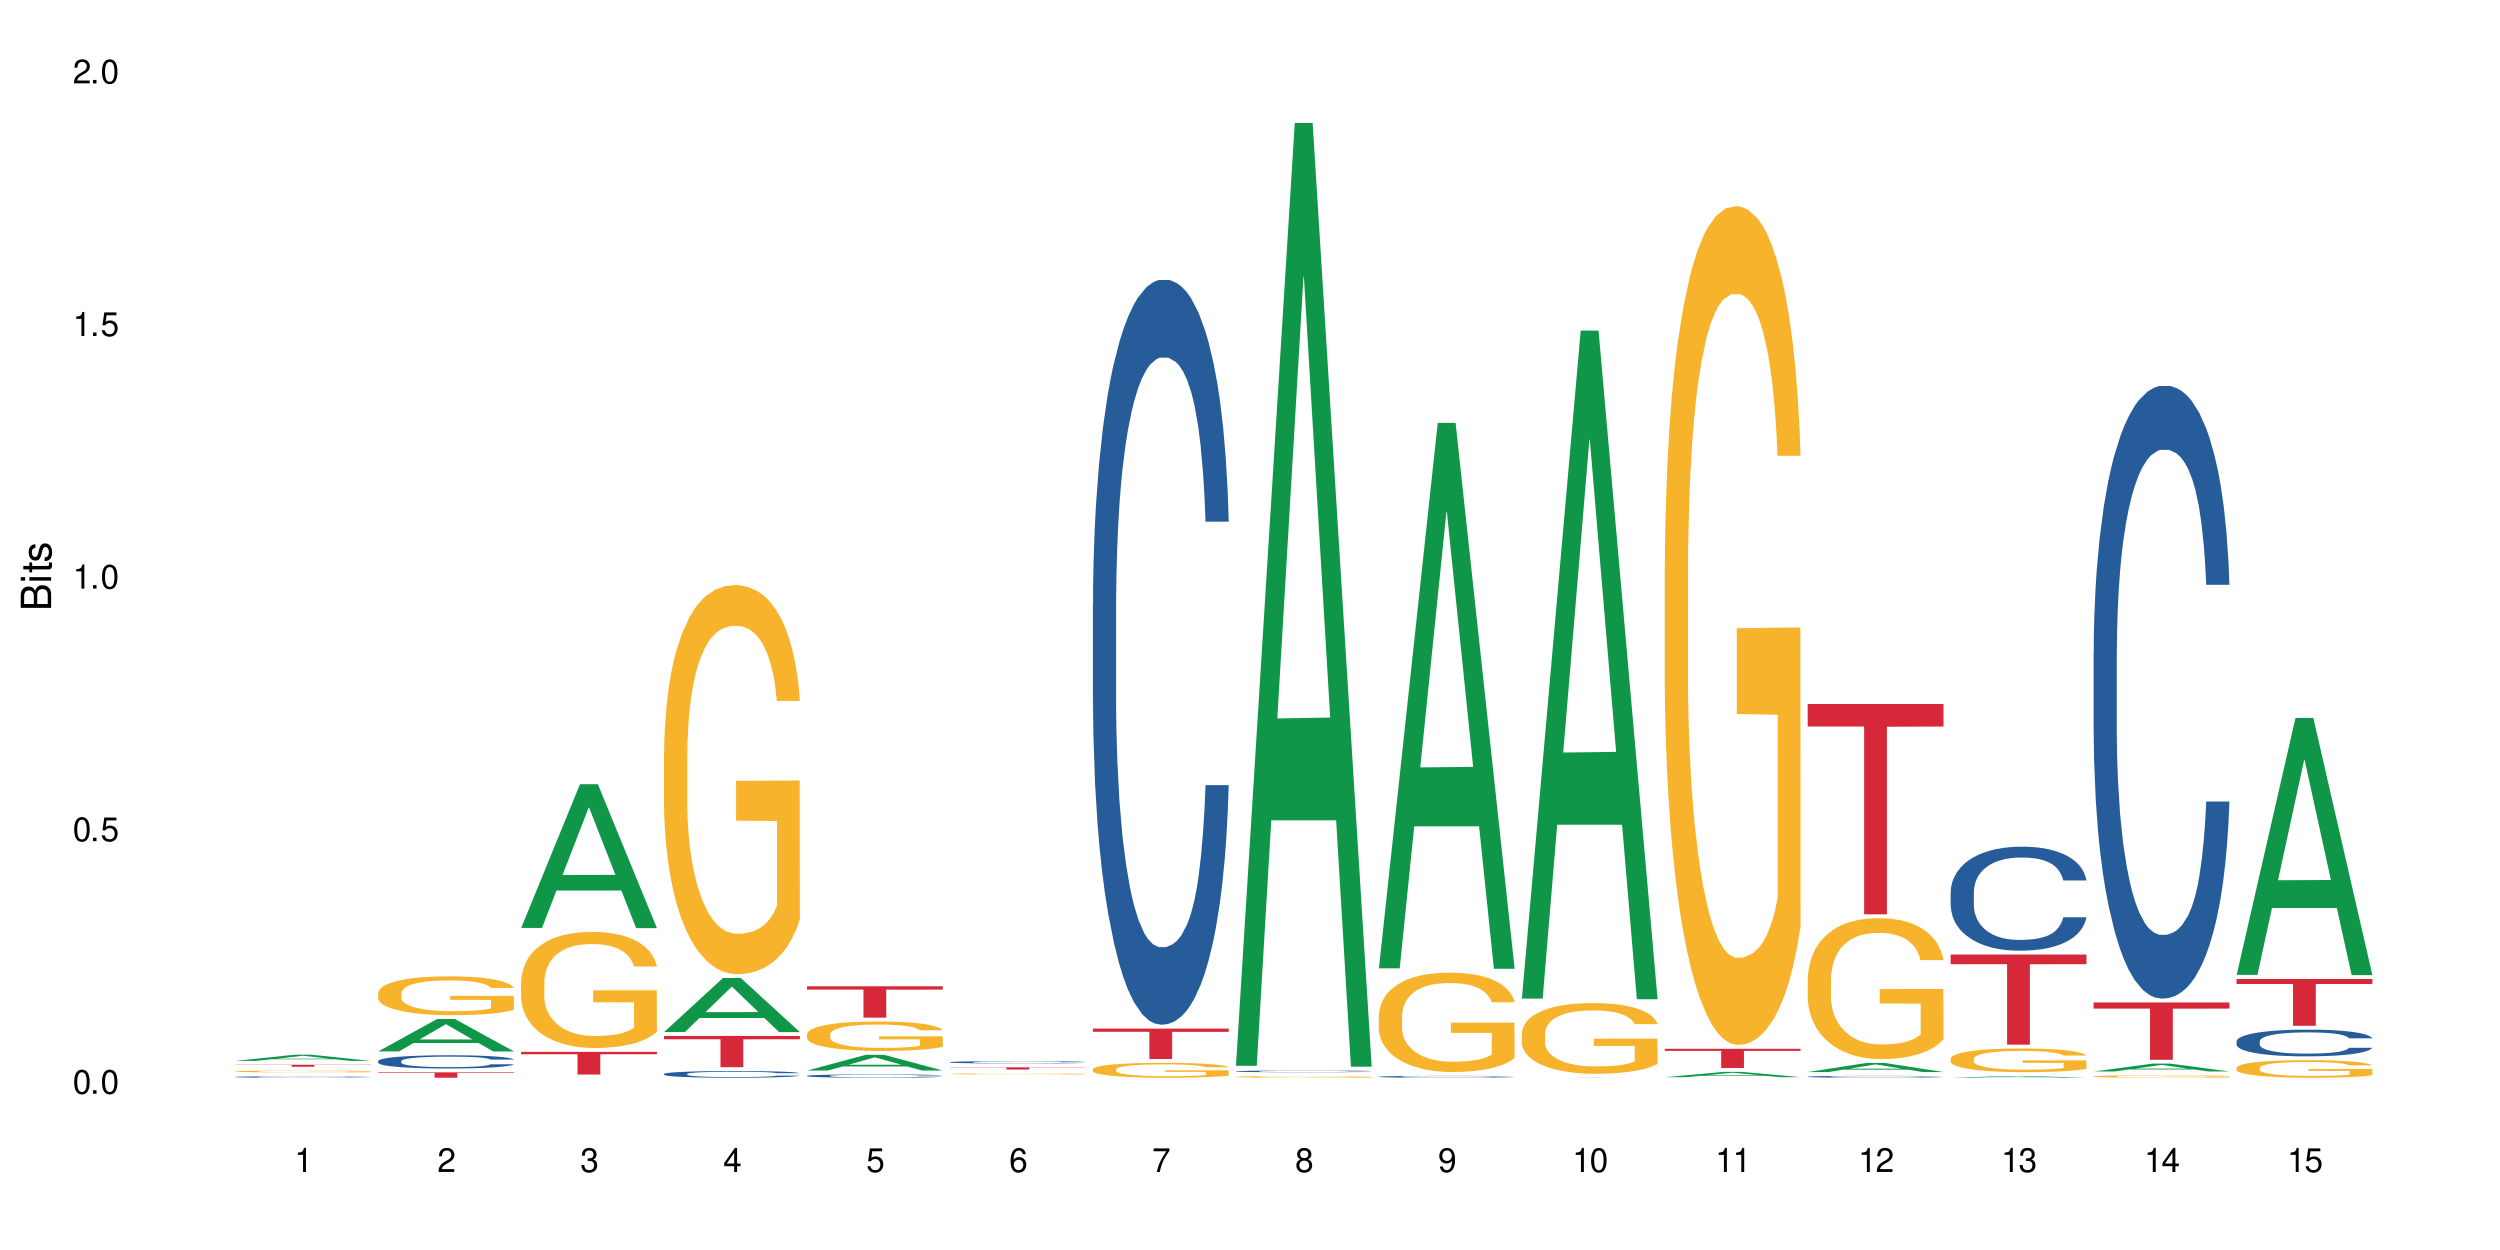 <?xml version="1.0" encoding="UTF-8"?>
<svg xmlns="http://www.w3.org/2000/svg" xmlns:xlink="http://www.w3.org/1999/xlink" width="720" height="360" viewBox="0 0 720 360">
<defs>
<g>
<g id="glyph-0-0">
</g>
<g id="glyph-0-1">
<path d="M 2.641 -6.938 C 2 -6.938 1.422 -6.656 1.078 -6.172 C 0.641 -5.562 0.406 -4.641 0.406 -3.359 C 0.406 -1.016 1.188 0.219 2.641 0.219 C 4.078 0.219 4.859 -1.016 4.859 -3.297 C 4.859 -4.641 4.656 -5.547 4.203 -6.172 C 3.844 -6.656 3.281 -6.938 2.641 -6.938 Z M 2.641 -6.188 C 3.547 -6.188 4 -5.25 4 -3.375 C 4 -1.406 3.562 -0.484 2.625 -0.484 C 1.734 -0.484 1.281 -1.438 1.281 -3.344 C 1.281 -5.25 1.734 -6.188 2.641 -6.188 Z M 2.641 -6.188 "/>
</g>
<g id="glyph-0-2">
<path d="M 1.828 -1 L 0.828 -1 L 0.828 0 L 1.828 0 Z M 1.828 -1 "/>
</g>
<g id="glyph-0-3">
<path d="M 4.562 -6.797 L 1.062 -6.797 L 0.547 -3.094 L 1.328 -3.094 C 1.719 -3.562 2.047 -3.734 2.578 -3.734 C 3.484 -3.734 4.062 -3.109 4.062 -2.094 C 4.062 -1.125 3.484 -0.531 2.578 -0.531 C 1.828 -0.531 1.375 -0.906 1.188 -1.672 L 0.328 -1.672 C 0.453 -1.109 0.547 -0.844 0.75 -0.594 C 1.125 -0.078 1.828 0.219 2.594 0.219 C 3.969 0.219 4.922 -0.781 4.922 -2.219 C 4.922 -3.562 4.031 -4.484 2.719 -4.484 C 2.25 -4.484 1.859 -4.359 1.469 -4.062 L 1.734 -5.969 L 4.562 -5.969 Z M 4.562 -6.797 "/>
</g>
<g id="glyph-0-4">
<path d="M 2.484 -4.938 L 2.484 0 L 3.328 0 L 3.328 -6.938 L 2.766 -6.938 C 2.469 -5.875 2.281 -5.734 0.984 -5.562 L 0.984 -4.938 Z M 2.484 -4.938 "/>
</g>
<g id="glyph-0-5">
<path d="M 4.859 -0.828 L 1.281 -0.828 C 1.359 -1.406 1.672 -1.781 2.5 -2.281 L 3.469 -2.828 C 4.406 -3.344 4.906 -4.062 4.906 -4.906 C 4.906 -5.484 4.672 -6.031 4.266 -6.406 C 3.859 -6.766 3.375 -6.938 2.719 -6.938 C 1.859 -6.938 1.219 -6.625 0.844 -6.031 C 0.609 -5.672 0.5 -5.234 0.484 -4.531 L 1.328 -4.531 C 1.359 -5.016 1.406 -5.281 1.531 -5.516 C 1.75 -5.938 2.188 -6.203 2.703 -6.203 C 3.469 -6.203 4.031 -5.641 4.031 -4.891 C 4.031 -4.344 3.719 -3.859 3.125 -3.516 L 2.234 -3 C 0.812 -2.172 0.406 -1.531 0.328 -0.016 L 4.859 -0.016 Z M 4.859 -0.828 "/>
</g>
<g id="glyph-0-6">
<path d="M 2.125 -3.188 L 2.578 -3.188 C 3.5 -3.188 3.984 -2.766 3.984 -1.922 C 3.984 -1.062 3.469 -0.531 2.594 -0.531 C 1.656 -0.531 1.203 -1 1.156 -2.016 L 0.312 -2.016 C 0.344 -1.453 0.438 -1.094 0.609 -0.781 C 0.953 -0.109 1.625 0.219 2.547 0.219 C 3.953 0.219 4.859 -0.625 4.859 -1.938 C 4.859 -2.828 4.516 -3.297 3.703 -3.594 C 4.344 -3.844 4.656 -4.328 4.656 -5.031 C 4.656 -6.219 3.875 -6.938 2.578 -6.938 C 1.203 -6.938 0.484 -6.172 0.453 -4.703 L 1.297 -4.703 C 1.312 -5.125 1.344 -5.359 1.453 -5.578 C 1.641 -5.969 2.062 -6.203 2.594 -6.203 C 3.344 -6.203 3.797 -5.75 3.797 -5 C 3.797 -4.516 3.609 -4.219 3.25 -4.047 C 3.016 -3.953 2.703 -3.922 2.125 -3.906 Z M 2.125 -3.188 "/>
</g>
<g id="glyph-0-7">
<path d="M 3.141 -1.672 L 3.141 0 L 3.984 0 L 3.984 -1.672 L 4.984 -1.672 L 4.984 -2.438 L 3.984 -2.438 L 3.984 -6.938 L 3.359 -6.938 L 0.266 -2.578 L 0.266 -1.672 Z M 3.141 -2.438 L 1 -2.438 L 3.141 -5.5 Z M 3.141 -2.438 "/>
</g>
<g id="glyph-0-8">
<path d="M 4.781 -5.125 C 4.609 -6.266 3.891 -6.938 2.844 -6.938 C 2.094 -6.938 1.422 -6.578 1.031 -5.953 C 0.594 -5.266 0.406 -4.422 0.406 -3.172 C 0.406 -2 0.578 -1.25 0.984 -0.641 C 1.359 -0.078 1.953 0.219 2.703 0.219 C 3.984 0.219 4.922 -0.75 4.922 -2.094 C 4.922 -3.375 4.062 -4.281 2.844 -4.281 C 2.172 -4.281 1.641 -4.031 1.281 -3.516 C 1.281 -5.234 1.828 -6.188 2.797 -6.188 C 3.391 -6.188 3.797 -5.797 3.938 -5.125 Z M 2.734 -3.531 C 3.547 -3.531 4.062 -2.953 4.062 -2.031 C 4.062 -1.156 3.484 -0.531 2.703 -0.531 C 1.922 -0.531 1.328 -1.188 1.328 -2.078 C 1.328 -2.938 1.906 -3.531 2.734 -3.531 Z M 2.734 -3.531 "/>
</g>
<g id="glyph-0-9">
<path d="M 4.984 -6.797 L 0.438 -6.797 L 0.438 -5.969 L 4.109 -5.969 C 2.5 -3.656 1.828 -2.234 1.328 0 L 2.219 0 C 2.594 -2.172 3.453 -4.047 4.984 -6.094 Z M 4.984 -6.797 "/>
</g>
<g id="glyph-0-10">
<path d="M 3.75 -3.656 C 4.469 -4.094 4.688 -4.438 4.688 -5.078 C 4.688 -6.172 3.844 -6.938 2.641 -6.938 C 1.438 -6.938 0.594 -6.172 0.594 -5.094 C 0.594 -4.438 0.812 -4.094 1.516 -3.656 C 0.734 -3.266 0.359 -2.703 0.359 -1.922 C 0.359 -0.656 1.281 0.219 2.641 0.219 C 3.984 0.219 4.922 -0.656 4.922 -1.922 C 4.922 -2.703 4.531 -3.266 3.75 -3.656 Z M 2.641 -6.188 C 3.359 -6.188 3.812 -5.75 3.812 -5.062 C 3.812 -4.406 3.344 -3.984 2.641 -3.984 C 1.922 -3.984 1.453 -4.406 1.453 -5.078 C 1.453 -5.75 1.922 -6.188 2.641 -6.188 Z M 2.641 -3.266 C 3.484 -3.266 4.062 -2.719 4.062 -1.906 C 4.062 -1.078 3.484 -0.531 2.625 -0.531 C 1.797 -0.531 1.219 -1.094 1.219 -1.906 C 1.219 -2.719 1.781 -3.266 2.641 -3.266 Z M 2.641 -3.266 "/>
</g>
<g id="glyph-0-11">
<path d="M 0.516 -1.578 C 0.672 -0.453 1.406 0.219 2.438 0.219 C 3.188 0.219 3.859 -0.141 4.266 -0.766 C 4.688 -1.453 4.891 -2.297 4.891 -3.547 C 4.891 -4.719 4.703 -5.453 4.312 -6.078 C 3.938 -6.641 3.344 -6.938 2.594 -6.938 C 1.297 -6.938 0.359 -5.969 0.359 -4.625 C 0.359 -3.344 1.234 -2.453 2.453 -2.453 C 3.094 -2.453 3.578 -2.672 4.016 -3.203 C 4 -1.484 3.469 -0.531 2.5 -0.531 C 1.906 -0.531 1.484 -0.906 1.359 -1.578 Z M 2.578 -6.203 C 3.375 -6.203 3.969 -5.531 3.969 -4.641 C 3.969 -3.797 3.391 -3.188 2.547 -3.188 C 1.734 -3.188 1.234 -3.766 1.234 -4.688 C 1.234 -5.562 1.797 -6.203 2.578 -6.203 Z M 2.578 -6.203 "/>
</g>
<g id="glyph-1-0">
</g>
<g id="glyph-1-1">
<path d="M 0 -0.953 L 0 -4.891 C 0 -5.719 -0.234 -6.344 -0.734 -6.797 C -1.188 -7.234 -1.812 -7.469 -2.5 -7.469 C -3.547 -7.469 -4.188 -7 -4.625 -5.875 C -4.984 -6.688 -5.625 -7.094 -6.531 -7.094 C -7.172 -7.094 -7.734 -6.859 -8.141 -6.391 C -8.562 -5.922 -8.75 -5.344 -8.75 -4.5 L -8.75 -0.953 Z M -4.984 -2.062 L -7.766 -2.062 L -7.766 -4.219 C -7.766 -4.844 -7.688 -5.203 -7.453 -5.5 C -7.219 -5.812 -6.859 -5.969 -6.375 -5.969 C -5.891 -5.969 -5.531 -5.812 -5.297 -5.5 C -5.062 -5.203 -4.984 -4.844 -4.984 -4.219 Z M -0.984 -2.062 L -4 -2.062 L -4 -4.781 C -4 -5.766 -3.438 -6.359 -2.484 -6.359 C -1.547 -6.359 -0.984 -5.766 -0.984 -4.781 Z M -0.984 -2.062 "/>
</g>
<g id="glyph-1-2">
<path d="M -6.281 -1.797 L -6.281 -0.797 L 0 -0.797 L 0 -1.797 Z M -8.75 -1.797 L -8.75 -0.797 L -7.484 -0.797 L -7.484 -1.797 Z M -8.75 -1.797 "/>
</g>
<g id="glyph-1-3">
<path d="M -6.281 -3.047 L -6.281 -2.016 L -8.016 -2.016 L -8.016 -1.016 L -6.281 -1.016 L -6.281 -0.172 L -5.469 -0.172 L -5.469 -1.016 L -0.719 -1.016 C -0.078 -1.016 0.281 -1.453 0.281 -2.234 C 0.281 -2.5 0.25 -2.719 0.188 -3.047 L -0.641 -3.047 C -0.609 -2.906 -0.594 -2.766 -0.594 -2.562 C -0.594 -2.141 -0.719 -2.016 -1.156 -2.016 L -5.469 -2.016 L -5.469 -3.047 Z M -6.281 -3.047 "/>
</g>
<g id="glyph-1-4">
<path d="M -4.531 -5.25 C -5.766 -5.25 -6.469 -4.422 -6.469 -2.969 C -6.469 -1.516 -5.719 -0.562 -4.547 -0.562 C -3.562 -0.562 -3.094 -1.062 -2.734 -2.562 L -2.516 -3.484 C -2.344 -4.188 -2.094 -4.469 -1.641 -4.469 C -1.047 -4.469 -0.641 -3.875 -0.641 -3 C -0.641 -2.453 -0.797 -2 -1.062 -1.75 C -1.25 -1.594 -1.422 -1.531 -1.875 -1.469 L -1.875 -0.406 C -0.422 -0.453 0.281 -1.266 0.281 -2.922 C 0.281 -4.5 -0.5 -5.516 -1.719 -5.516 C -2.656 -5.516 -3.172 -4.984 -3.469 -3.734 L -3.703 -2.766 C -3.891 -1.953 -4.156 -1.609 -4.594 -1.609 C -5.188 -1.609 -5.547 -2.125 -5.547 -2.938 C -5.547 -3.75 -5.203 -4.172 -4.531 -4.203 Z M -4.531 -5.25 "/>
</g>
</g>
</defs>
<rect x="-72" y="-36" width="864" height="432" fill="rgb(100%, 100%, 100%)" fill-opacity="1"/>
<path fill-rule="nonzero" fill="rgb(6.275%, 58.824%, 28.235%)" fill-opacity="1" d="M 67.73 305.539 L 67.773 305.535 L 84.695 303.773 L 89.836 303.773 L 106.844 305.539 L 100.867 305.539 L 96.605 305.078 L 77.926 305.078 L 73.75 305.539 L 67.73 305.539 L 79.723 304.887 L 94.895 304.887 L 87.328 304.062 L 87.246 304.059 L 87.16 304.066 L 79.684 304.887 L 79.723 304.887 Z M 67.73 305.539 "/>
<path fill-rule="nonzero" fill="rgb(14.51%, 36.078%, 60%)" fill-opacity="1" d="M 67.73 310.156 L 67.777 310.156 L 67.777 310.145 L 67.922 310.133 L 68.254 310.113 L 68.59 310.102 L 69.449 310.078 L 70.641 310.055 L 71.879 310.039 L 72.785 310.027 L 73.598 310.02 L 75.457 310.008 L 76.652 310 L 77.938 309.992 L 79.512 309.988 L 80.656 309.984 L 83.234 309.977 L 85.141 309.973 L 89.816 309.973 L 91.723 309.977 L 93.105 309.977 L 94.633 309.98 L 95.922 309.984 L 98.164 309.992 L 100.168 310.004 L 101.074 310.008 L 102.504 310.02 L 103.602 310.031 L 104.363 310.043 L 105.223 310.055 L 105.984 310.074 L 106.559 310.094 L 106.844 310.109 L 100.168 310.109 L 99.832 310.094 L 99.449 310.082 L 98.734 310.066 L 98.02 310.055 L 97.02 310.043 L 96.113 310.035 L 94.871 310.031 L 93.773 310.023 L 92.629 310.02 L 91.531 310.02 L 89.434 310.016 L 87 310.016 L 86.094 310.02 L 84.234 310.02 L 83.234 310.023 L 81.801 310.027 L 80.801 310.035 L 79.609 310.043 L 78.797 310.047 L 77.797 310.059 L 77.078 310.066 L 76.27 310.078 L 75.793 310.09 L 75.363 310.098 L 74.98 310.113 L 74.695 310.125 L 74.504 310.141 L 74.41 310.152 L 74.41 310.211 L 74.504 310.227 L 74.742 310.242 L 75.363 310.266 L 76.27 310.285 L 77.32 310.301 L 78.32 310.312 L 78.891 310.32 L 79.656 310.324 L 80.848 310.332 L 82.566 310.34 L 83.566 310.344 L 85.094 310.348 L 90.625 310.348 L 91.867 310.344 L 93.156 310.344 L 94.918 310.336 L 96.016 310.328 L 96.969 310.32 L 97.688 310.316 L 98.879 310.297 L 99.449 310.285 L 99.879 310.27 L 100.168 310.258 L 106.844 310.258 L 106.559 310.273 L 106.129 310.289 L 105.699 310.297 L 105.031 310.312 L 104.27 310.324 L 103.172 310.336 L 102.266 310.348 L 101.074 310.355 L 99.977 310.363 L 98.781 310.371 L 97.02 310.379 L 95.875 310.383 L 94.633 310.383 L 93.156 310.387 L 91.293 310.391 L 83.949 310.391 L 81.992 310.387 L 79.559 310.379 L 77.797 310.371 L 76.414 310.363 L 75.219 310.355 L 73.883 310.348 L 72.168 310.328 L 71.117 310.316 L 70.402 310.305 L 69.59 310.293 L 69.02 310.277 L 68.352 310.258 L 67.875 310.23 L 67.73 310.207 Z M 67.73 310.156 "/>
<path fill-rule="nonzero" fill="rgb(96.863%, 70.196%, 16.863%)" fill-opacity="1" d="M 67.73 308.562 L 67.777 308.559 L 67.777 308.551 L 67.969 308.527 L 68.445 308.496 L 69.066 308.473 L 69.734 308.453 L 70.164 308.441 L 70.879 308.43 L 71.5 308.418 L 73.074 308.395 L 75.078 308.375 L 76.172 308.367 L 77.414 308.355 L 79.18 308.348 L 79.988 308.344 L 82.469 308.336 L 85.285 308.332 L 88.383 308.328 L 89.816 308.332 L 91.77 308.332 L 94.441 308.336 L 95.969 308.344 L 97.16 308.348 L 98.402 308.355 L 99.926 308.363 L 101.359 308.375 L 102.504 308.387 L 103.648 308.402 L 104.602 308.418 L 105.414 308.434 L 106.129 308.457 L 106.559 308.473 L 106.844 308.492 L 100.215 308.492 L 99.832 308.473 L 99.402 308.461 L 98.688 308.445 L 97.258 308.422 L 95.922 308.41 L 94.777 308.402 L 93.344 308.395 L 91.961 308.391 L 90.387 308.387 L 86.906 308.387 L 84.617 308.391 L 83.281 308.395 L 82.328 308.398 L 80.992 308.406 L 80.18 308.41 L 79.703 308.414 L 78.273 308.43 L 77.32 308.445 L 76.793 308.453 L 76.125 308.469 L 75.648 308.48 L 75.125 308.5 L 74.84 308.516 L 74.457 308.551 L 74.41 308.637 L 74.551 308.656 L 74.84 308.676 L 75.219 308.695 L 75.793 308.715 L 76.363 308.727 L 77.367 308.746 L 78.227 308.758 L 78.891 308.77 L 80.18 308.781 L 80.703 308.785 L 81.945 308.793 L 83.234 308.801 L 84.809 308.809 L 86 308.809 L 87.906 308.812 L 90.34 308.812 L 93.203 308.809 L 95.016 308.805 L 96.254 308.801 L 97.066 308.797 L 98.066 308.793 L 98.781 308.789 L 99.449 308.781 L 100.262 308.773 L 100.262 308.656 L 88.48 308.656 L 88.48 308.602 L 106.797 308.602 L 106.844 308.793 L 105.844 308.805 L 104.602 308.82 L 103.41 308.828 L 102.168 308.836 L 100.406 308.848 L 98.973 308.852 L 96.781 308.859 L 94.777 308.863 L 92.676 308.867 L 86.668 308.867 L 84.57 308.863 L 82.898 308.859 L 81.371 308.855 L 79.848 308.852 L 77.938 308.84 L 76.699 308.832 L 74.121 308.809 L 72.977 308.797 L 71.453 308.773 L 70.641 308.758 L 69.879 308.742 L 69.305 308.727 L 68.781 308.707 L 68.398 308.691 L 68.016 308.672 L 67.828 308.652 L 67.73 308.637 Z M 67.73 308.562 "/>
<path fill-rule="nonzero" fill="rgb(83.922%, 15.686%, 22.353%)" fill-opacity="1" d="M 67.73 306.645 L 106.844 306.645 L 106.844 306.707 L 90.543 306.707 L 90.543 307.227 L 83.984 307.227 L 83.984 306.707 L 67.73 306.707 Z M 67.73 306.645 "/>
<path fill-rule="nonzero" fill="rgb(6.275%, 58.824%, 28.235%)" fill-opacity="1" d="M 108.902 302.809 L 108.945 302.801 L 125.867 293.477 L 131.008 293.477 L 148.016 302.816 L 142.039 302.816 L 137.777 300.379 L 119.098 300.379 L 114.922 302.809 L 108.902 302.809 L 120.895 299.371 L 136.062 299.359 L 128.5 295 L 128.418 294.992 L 128.332 295.02 L 120.855 299.359 L 120.895 299.371 Z M 108.902 302.809 "/>
<path fill-rule="nonzero" fill="rgb(14.51%, 36.078%, 60%)" fill-opacity="1" d="M 108.902 305.578 L 108.949 305.574 L 108.949 305.488 L 109.094 305.359 L 109.426 305.191 L 109.762 305.074 L 110.621 304.871 L 111.812 304.672 L 113.051 304.52 L 113.957 304.43 L 114.77 304.359 L 116.629 304.23 L 117.82 304.164 L 119.109 304.105 L 120.684 304.047 L 121.828 304.012 L 124.406 303.957 L 126.312 303.934 L 127.793 303.922 L 130.988 303.922 L 132.895 303.938 L 134.277 303.953 L 135.805 303.98 L 137.094 304.012 L 139.336 304.09 L 141.336 304.188 L 142.242 304.242 L 143.676 304.348 L 144.773 304.453 L 145.535 304.543 L 146.395 304.672 L 147.156 304.828 L 147.73 305.008 L 148.016 305.156 L 141.336 305.156 L 141.004 305.016 L 140.621 304.91 L 139.906 304.766 L 139.191 304.664 L 138.191 304.566 L 137.285 304.5 L 136.043 304.434 L 134.945 304.391 L 133.801 304.359 L 132.703 304.34 L 130.605 304.316 L 128.172 304.316 L 127.266 304.324 L 125.406 304.352 L 124.406 304.379 L 122.973 304.426 L 121.973 304.473 L 120.781 304.539 L 119.969 304.602 L 118.969 304.691 L 118.25 304.77 L 117.441 304.887 L 116.965 304.973 L 116.535 305.07 L 116.152 305.184 L 115.867 305.305 L 115.676 305.434 L 115.582 305.559 L 115.582 306.098 L 115.676 306.223 L 115.914 306.371 L 116.535 306.582 L 117.441 306.766 L 118.488 306.91 L 119.492 307.016 L 120.062 307.066 L 120.828 307.121 L 122.02 307.191 L 123.738 307.258 L 124.738 307.285 L 126.266 307.316 L 127.84 307.328 L 129.938 307.328 L 131.797 307.316 L 133.039 307.297 L 134.324 307.27 L 136.09 307.211 L 137.188 307.156 L 138.141 307.09 L 138.859 307.023 L 139.336 306.969 L 140.051 306.859 L 140.621 306.742 L 141.051 306.621 L 141.336 306.5 L 148.016 306.5 L 147.73 306.641 L 147.301 306.777 L 146.871 306.875 L 146.203 307 L 145.441 307.105 L 144.344 307.227 L 143.438 307.309 L 142.242 307.395 L 141.148 307.461 L 139.953 307.52 L 138.191 307.59 L 137.043 307.625 L 135.805 307.656 L 134.324 307.684 L 132.465 307.707 L 130.461 307.723 L 128.602 307.727 L 126.598 307.719 L 125.121 307.703 L 123.164 307.672 L 120.73 307.609 L 118.969 307.543 L 117.582 307.477 L 116.391 307.41 L 115.055 307.316 L 113.34 307.16 L 112.289 307.043 L 111.574 306.945 L 110.762 306.812 L 110.191 306.688 L 109.523 306.496 L 109.047 306.246 L 108.902 306.055 Z M 108.902 305.578 "/>
<path fill-rule="nonzero" fill="rgb(96.863%, 70.196%, 16.863%)" fill-opacity="1" d="M 108.902 285.984 L 108.949 285.973 L 108.949 285.77 L 109.141 285.309 L 109.617 284.676 L 110.238 284.156 L 110.906 283.75 L 111.336 283.535 L 112.051 283.23 L 112.672 283.004 L 114.246 282.547 L 116.25 282.117 L 117.344 281.934 L 118.586 281.758 L 120.352 281.566 L 121.16 281.496 L 123.641 281.332 L 126.457 281.23 L 129.555 281.199 L 130.988 281.207 L 132.941 281.25 L 135.613 281.363 L 137.141 281.465 L 138.332 281.566 L 139.574 281.699 L 141.098 281.902 L 142.531 282.148 L 143.676 282.391 L 144.82 282.699 L 145.773 283.023 L 146.586 283.383 L 147.301 283.809 L 147.73 284.168 L 148.016 284.523 L 141.387 284.523 L 141.004 284.168 L 140.574 283.891 L 139.859 283.555 L 139.145 283.309 L 138.43 283.117 L 137.094 282.852 L 135.949 282.688 L 134.516 282.547 L 133.133 282.453 L 131.559 282.391 L 130.605 282.371 L 128.078 282.371 L 125.789 282.441 L 124.453 282.523 L 123.5 282.605 L 122.164 282.758 L 121.352 282.883 L 120.875 282.965 L 119.445 283.281 L 118.488 283.566 L 117.965 283.758 L 117.297 284.066 L 116.82 284.34 L 116.297 284.75 L 116.008 285.055 L 115.629 285.75 L 115.582 287.586 L 115.723 287.973 L 116.008 288.391 L 116.391 288.758 L 116.965 289.148 L 117.535 289.441 L 118.539 289.84 L 119.395 290.105 L 120.062 290.277 L 121.352 290.555 L 121.875 290.648 L 123.117 290.832 L 124.406 290.973 L 125.98 291.094 L 127.172 291.156 L 129.078 291.207 L 131.512 291.207 L 134.375 291.148 L 136.188 291.066 L 137.426 290.984 L 138.238 290.91 L 139.238 290.801 L 139.953 290.699 L 140.621 290.586 L 141.434 290.41 L 141.434 287.973 L 129.652 287.965 L 129.652 286.82 L 147.969 286.809 L 148.016 290.801 L 147.016 291.074 L 145.773 291.34 L 144.582 291.543 L 143.34 291.719 L 141.578 291.91 L 140.145 292.035 L 137.949 292.176 L 135.949 292.27 L 133.848 292.332 L 131.988 292.359 L 129.793 292.371 L 127.84 292.352 L 125.742 292.289 L 124.07 292.207 L 122.543 292.105 L 121.02 291.973 L 119.109 291.758 L 117.871 291.586 L 116.582 291.371 L 115.293 291.117 L 114.148 290.84 L 113.387 290.625 L 112.625 290.383 L 111.812 290.074 L 111.051 289.727 L 110.477 289.41 L 109.953 289.055 L 109.57 288.719 L 109.188 288.258 L 108.996 287.891 L 108.902 287.574 Z M 108.902 285.984 "/>
<path fill-rule="nonzero" fill="rgb(83.922%, 15.686%, 22.353%)" fill-opacity="1" d="M 108.902 308.828 L 148.016 308.828 L 148.016 308.996 L 131.715 309 L 131.715 310.391 L 125.156 310.391 L 125.156 309 L 125.062 308.996 L 108.902 308.996 Z M 108.902 308.828 "/>
<path fill-rule="nonzero" fill="rgb(6.275%, 58.824%, 28.235%)" fill-opacity="1" d="M 150.074 267.254 L 150.117 267.215 L 167.039 225.844 L 172.18 225.844 L 189.188 267.293 L 183.211 267.293 L 178.949 256.473 L 160.27 256.473 L 156.09 267.254 L 150.074 267.254 L 162.066 252 L 177.234 251.961 L 169.672 232.617 L 169.59 232.578 L 169.504 232.695 L 162.027 251.961 L 162.066 252 Z M 150.074 267.254 "/>
<path fill-rule="nonzero" fill="rgb(96.863%, 70.196%, 16.863%)" fill-opacity="1" d="M 150.074 282.719 L 150.121 282.688 L 150.121 282.074 L 150.312 280.703 L 150.789 278.809 L 151.41 277.254 L 152.078 276.031 L 152.508 275.391 L 153.223 274.473 L 153.844 273.801 L 155.418 272.43 L 157.418 271.145 L 158.516 270.598 L 159.758 270.078 L 161.523 269.496 L 162.332 269.285 L 164.812 268.797 L 167.629 268.488 L 170.727 268.398 L 172.16 268.43 L 174.113 268.551 L 176.785 268.887 L 178.312 269.191 L 179.504 269.496 L 180.746 269.895 L 182.27 270.504 L 183.703 271.238 L 184.848 271.969 L 185.992 272.887 L 186.945 273.863 L 187.758 274.934 L 188.473 276.215 L 188.902 277.281 L 189.188 278.352 L 182.559 278.352 L 182.176 277.281 L 181.746 276.457 L 181.031 275.449 L 180.316 274.719 L 179.602 274.137 L 178.266 273.344 L 177.121 272.855 L 175.688 272.43 L 174.305 272.152 L 172.73 271.969 L 171.777 271.91 L 169.25 271.91 L 166.961 272.125 L 165.625 272.367 L 164.672 272.613 L 163.336 273.07 L 162.523 273.438 L 162.047 273.68 L 160.617 274.625 L 159.66 275.48 L 159.137 276.062 L 158.469 276.977 L 157.992 277.801 L 157.469 279.023 L 157.18 279.938 L 156.801 282.016 L 156.754 287.512 L 156.895 288.672 L 157.18 289.922 L 157.562 291.02 L 158.137 292.18 L 158.707 293.066 L 159.711 294.258 L 160.566 295.051 L 161.234 295.57 L 162.523 296.395 L 163.047 296.668 L 164.289 297.219 L 165.578 297.645 L 167.148 298.012 L 168.344 298.195 L 170.25 298.348 L 172.684 298.348 L 175.547 298.164 L 177.359 297.922 L 178.598 297.676 L 179.41 297.461 L 180.41 297.129 L 181.125 296.82 L 181.793 296.484 L 182.605 295.969 L 182.605 288.672 L 170.824 288.641 L 170.824 285.219 L 189.141 285.191 L 189.188 297.129 L 188.188 297.953 L 186.945 298.746 L 185.754 299.355 L 184.512 299.875 L 182.746 300.453 L 181.316 300.82 L 179.121 301.25 L 177.121 301.523 L 175.02 301.707 L 173.16 301.797 L 170.965 301.828 L 169.012 301.766 L 166.91 301.586 L 165.242 301.34 L 163.715 301.035 L 162.191 300.637 L 160.281 299.996 L 159.043 299.477 L 157.754 298.836 L 156.465 298.074 L 155.32 297.25 L 154.559 296.609 L 153.793 295.875 L 152.984 294.961 L 152.219 293.922 L 151.648 292.977 L 151.125 291.906 L 150.742 290.898 L 150.359 289.523 L 150.168 288.426 L 150.074 287.48 Z M 150.074 282.719 "/>
<path fill-rule="nonzero" fill="rgb(83.922%, 15.686%, 22.353%)" fill-opacity="1" d="M 150.074 302.934 L 189.188 302.934 L 189.188 303.633 L 172.887 303.637 L 172.887 309.469 L 166.328 309.469 L 166.328 303.645 L 166.234 303.633 L 150.074 303.633 Z M 150.074 302.934 "/>
<path fill-rule="nonzero" fill="rgb(6.275%, 58.824%, 28.235%)" fill-opacity="1" d="M 191.246 297.23 L 191.289 297.215 L 208.211 281.664 L 213.352 281.664 L 230.359 297.246 L 224.383 297.246 L 220.121 293.176 L 201.441 293.176 L 197.262 297.23 L 191.246 297.23 L 203.238 291.496 L 218.406 291.48 L 210.844 284.207 L 210.762 284.195 L 210.676 284.238 L 203.195 291.48 L 203.238 291.496 Z M 191.246 297.23 "/>
<path fill-rule="nonzero" fill="rgb(14.51%, 36.078%, 60%)" fill-opacity="1" d="M 191.246 309.297 L 191.293 309.297 L 191.293 309.254 L 191.438 309.188 L 191.77 309.102 L 192.105 309.043 L 192.965 308.938 L 194.156 308.836 L 195.395 308.762 L 196.301 308.715 L 197.113 308.68 L 198.973 308.613 L 200.164 308.578 L 201.453 308.551 L 203.027 308.52 L 204.172 308.5 L 206.746 308.473 L 208.656 308.461 L 210.133 308.457 L 213.332 308.457 L 215.238 308.461 L 216.621 308.473 L 218.148 308.484 L 219.438 308.5 L 221.676 308.539 L 223.68 308.59 L 224.586 308.617 L 226.02 308.672 L 227.117 308.727 L 227.879 308.773 L 228.738 308.836 L 229.5 308.918 L 230.074 309.008 L 230.359 309.082 L 223.68 309.082 L 223.348 309.012 L 222.965 308.957 L 222.25 308.887 L 221.535 308.836 L 220.531 308.781 L 219.625 308.75 L 218.387 308.715 L 217.289 308.695 L 216.145 308.68 L 215.047 308.668 L 212.949 308.656 L 210.516 308.656 L 209.609 308.66 L 207.75 308.676 L 206.746 308.688 L 205.316 308.711 L 204.316 308.734 L 203.121 308.77 L 202.312 308.801 L 201.309 308.848 L 200.594 308.887 L 199.785 308.945 L 199.309 308.988 L 198.879 309.039 L 198.496 309.098 L 198.211 309.16 L 198.02 309.227 L 197.922 309.289 L 197.922 309.562 L 198.02 309.629 L 198.258 309.703 L 198.879 309.809 L 199.785 309.902 L 200.832 309.977 L 201.836 310.031 L 202.406 310.055 L 203.172 310.082 L 204.363 310.121 L 206.082 310.156 L 207.082 310.168 L 208.609 310.184 L 210.184 310.191 L 212.281 310.191 L 214.141 310.184 L 215.383 310.176 L 216.668 310.16 L 218.434 310.129 L 219.531 310.102 L 220.484 310.066 L 221.199 310.035 L 221.676 310.008 L 222.395 309.953 L 222.965 309.891 L 223.395 309.828 L 223.68 309.77 L 230.359 309.77 L 230.074 309.84 L 229.645 309.91 L 229.215 309.961 L 228.547 310.023 L 227.781 310.078 L 226.688 310.141 L 225.781 310.18 L 224.586 310.223 L 223.488 310.258 L 222.297 310.289 L 220.531 310.324 L 219.387 310.34 L 218.148 310.355 L 216.668 310.371 L 214.809 310.383 L 212.805 310.391 L 210.945 310.391 L 208.941 310.387 L 207.465 310.383 L 205.508 310.367 L 203.074 310.332 L 201.309 310.301 L 199.926 310.266 L 198.734 310.23 L 197.398 310.184 L 195.684 310.105 L 194.633 310.047 L 193.918 309.996 L 193.105 309.926 L 192.535 309.863 L 191.867 309.766 L 191.391 309.641 L 191.246 309.543 Z M 191.246 309.297 "/>
<path fill-rule="nonzero" fill="rgb(96.863%, 70.196%, 16.863%)" fill-opacity="1" d="M 191.246 216.496 L 191.293 216.395 L 191.293 214.348 L 191.484 209.742 L 191.961 203.398 L 192.582 198.176 L 193.25 194.086 L 193.68 191.934 L 194.395 188.863 L 195.016 186.613 L 196.59 182.008 L 198.59 177.711 L 199.688 175.867 L 200.93 174.129 L 202.695 172.184 L 203.504 171.469 L 205.984 169.832 L 208.801 168.809 L 211.898 168.5 L 213.332 168.602 L 215.285 169.012 L 217.957 170.137 L 219.484 171.16 L 220.676 172.184 L 221.918 173.516 L 223.441 175.562 L 224.875 178.016 L 226.02 180.473 L 227.164 183.543 L 228.117 186.816 L 228.93 190.398 L 229.645 194.699 L 230.074 198.281 L 230.359 201.863 L 223.73 201.863 L 223.348 198.281 L 222.918 195.516 L 222.203 192.141 L 221.488 189.684 L 220.77 187.738 L 219.438 185.078 L 218.293 183.441 L 216.859 182.008 L 215.477 181.086 L 213.902 180.473 L 212.949 180.27 L 210.422 180.27 L 208.133 180.984 L 206.797 181.805 L 205.84 182.621 L 204.508 184.156 L 203.695 185.387 L 203.219 186.203 L 201.789 189.375 L 200.832 192.242 L 200.309 194.188 L 199.641 197.258 L 199.164 200.02 L 198.641 204.113 L 198.352 207.184 L 197.973 214.141 L 197.922 232.562 L 198.066 236.453 L 198.352 240.648 L 198.734 244.332 L 199.309 248.219 L 199.879 251.188 L 200.883 255.18 L 201.738 257.84 L 202.406 259.578 L 203.695 262.344 L 204.219 263.262 L 205.461 265.105 L 206.746 266.539 L 208.32 267.766 L 209.516 268.379 L 211.422 268.891 L 213.855 268.891 L 216.719 268.277 L 218.531 267.461 L 219.77 266.641 L 220.582 265.926 L 221.582 264.797 L 222.297 263.773 L 222.965 262.648 L 223.777 260.91 L 223.777 236.453 L 211.996 236.348 L 211.996 224.887 L 230.312 224.785 L 230.359 264.797 L 229.355 267.562 L 228.117 270.223 L 226.926 272.27 L 225.684 274.008 L 223.918 275.953 L 222.488 277.18 L 220.293 278.613 L 218.293 279.535 L 216.191 280.148 L 214.332 280.457 L 212.137 280.559 L 210.184 280.355 L 208.082 279.738 L 206.414 278.922 L 204.887 277.898 L 203.359 276.566 L 201.453 274.418 L 200.215 272.68 L 198.926 270.527 L 197.637 267.973 L 196.492 265.207 L 195.73 263.059 L 194.965 260.602 L 194.156 257.531 L 193.391 254.055 L 192.82 250.879 L 192.297 247.301 L 191.914 243.922 L 191.531 239.316 L 191.34 235.633 L 191.246 232.461 Z M 191.246 216.496 "/>
<path fill-rule="nonzero" fill="rgb(83.922%, 15.686%, 22.353%)" fill-opacity="1" d="M 191.246 298.348 L 230.359 298.348 L 230.359 299.312 L 214.059 299.32 L 214.059 307.352 L 207.5 307.352 L 207.5 299.328 L 207.402 299.312 L 191.246 299.312 Z M 191.246 298.348 "/>
<path fill-rule="nonzero" fill="rgb(6.275%, 58.824%, 28.235%)" fill-opacity="1" d="M 232.418 308.316 L 232.461 308.312 L 249.383 303.777 L 254.523 303.777 L 271.531 308.32 L 265.555 308.32 L 261.293 307.137 L 242.613 307.137 L 238.434 308.316 L 232.418 308.316 L 244.41 306.645 L 259.578 306.641 L 252.016 304.52 L 251.934 304.516 L 251.848 304.531 L 244.367 306.641 L 244.41 306.645 Z M 232.418 308.316 "/>
<path fill-rule="nonzero" fill="rgb(14.51%, 36.078%, 60%)" fill-opacity="1" d="M 232.418 309.848 L 232.465 309.844 L 232.465 309.824 L 232.609 309.789 L 232.941 309.746 L 233.277 309.719 L 234.133 309.668 L 235.328 309.617 L 236.566 309.578 L 237.473 309.555 L 238.285 309.535 L 240.145 309.504 L 241.336 309.488 L 242.625 309.473 L 244.199 309.457 L 245.344 309.449 L 247.918 309.434 L 249.828 309.43 L 251.305 309.426 L 254.504 309.426 L 256.41 309.43 L 257.793 309.434 L 259.32 309.441 L 260.609 309.449 L 262.848 309.469 L 264.852 309.492 L 265.758 309.508 L 267.191 309.535 L 268.285 309.562 L 269.051 309.582 L 269.91 309.617 L 270.672 309.656 L 271.246 309.699 L 271.531 309.738 L 264.852 309.738 L 264.52 309.703 L 264.137 309.676 L 263.422 309.641 L 262.707 309.613 L 261.703 309.59 L 260.797 309.57 L 259.559 309.555 L 258.461 309.543 L 257.316 309.535 L 256.219 309.531 L 254.121 309.527 L 250.781 309.527 L 248.922 309.535 L 247.918 309.543 L 246.488 309.555 L 245.488 309.566 L 244.293 309.582 L 243.484 309.598 L 242.48 309.621 L 241.766 309.641 L 240.957 309.672 L 240.48 309.691 L 240.051 309.719 L 239.668 309.746 L 239.383 309.777 L 239.191 309.809 L 239.094 309.84 L 239.094 309.977 L 239.191 310.012 L 239.43 310.047 L 240.051 310.102 L 240.957 310.148 L 242.004 310.184 L 243.008 310.211 L 243.578 310.223 L 244.344 310.238 L 245.535 310.258 L 247.25 310.273 L 248.254 310.281 L 249.781 310.289 L 251.355 310.293 L 253.453 310.293 L 255.312 310.289 L 256.555 310.285 L 257.84 310.277 L 259.605 310.262 L 260.703 310.246 L 261.656 310.23 L 262.371 310.215 L 262.848 310.199 L 263.566 310.172 L 264.137 310.141 L 264.566 310.109 L 264.852 310.082 L 271.531 310.082 L 271.246 310.117 L 270.816 310.152 L 270.387 310.176 L 269.719 310.207 L 268.953 310.234 L 267.859 310.266 L 266.953 310.285 L 265.758 310.309 L 264.66 310.324 L 263.469 310.34 L 261.703 310.359 L 260.559 310.367 L 259.32 310.375 L 257.84 310.383 L 255.98 310.387 L 253.977 310.391 L 250.113 310.391 L 248.637 310.387 L 246.68 310.379 L 244.246 310.363 L 242.48 310.348 L 241.098 310.328 L 239.906 310.312 L 238.57 310.289 L 236.852 310.25 L 235.805 310.219 L 235.09 310.195 L 234.277 310.16 L 233.707 310.129 L 233.039 310.078 L 232.559 310.016 L 232.418 309.969 Z M 232.418 309.848 "/>
<path fill-rule="nonzero" fill="rgb(96.863%, 70.196%, 16.863%)" fill-opacity="1" d="M 232.418 297.824 L 232.465 297.816 L 232.465 297.664 L 232.656 297.312 L 233.133 296.832 L 233.754 296.438 L 234.422 296.129 L 234.852 295.965 L 235.566 295.734 L 236.188 295.562 L 237.758 295.215 L 239.762 294.887 L 240.859 294.75 L 242.102 294.617 L 243.863 294.469 L 244.676 294.418 L 247.156 294.293 L 249.969 294.215 L 253.07 294.191 L 254.504 294.199 L 256.457 294.23 L 259.129 294.316 L 260.656 294.395 L 261.848 294.469 L 263.086 294.57 L 264.613 294.727 L 266.047 294.91 L 267.191 295.098 L 268.336 295.332 L 269.289 295.578 L 270.098 295.848 L 270.816 296.176 L 271.246 296.445 L 271.531 296.719 L 264.898 296.719 L 264.52 296.445 L 264.09 296.238 L 263.375 295.98 L 262.66 295.797 L 261.941 295.648 L 260.609 295.445 L 259.461 295.324 L 258.031 295.215 L 256.648 295.145 L 255.074 295.098 L 254.121 295.082 L 251.594 295.082 L 249.305 295.137 L 247.969 295.199 L 247.012 295.262 L 245.676 295.375 L 244.867 295.469 L 244.391 295.531 L 242.957 295.773 L 242.004 295.988 L 241.48 296.137 L 240.812 296.367 L 240.336 296.578 L 239.812 296.887 L 239.523 297.121 L 239.145 297.648 L 239.094 299.043 L 239.238 299.336 L 239.523 299.652 L 239.906 299.934 L 240.48 300.227 L 241.051 300.453 L 242.051 300.754 L 242.91 300.953 L 243.578 301.086 L 244.867 301.297 L 245.391 301.367 L 246.633 301.504 L 247.918 301.613 L 249.492 301.707 L 250.688 301.754 L 252.594 301.793 L 255.027 301.793 L 257.887 301.746 L 259.699 301.684 L 260.941 301.621 L 261.754 301.566 L 262.754 301.48 L 263.469 301.402 L 264.137 301.32 L 264.949 301.188 L 264.949 299.336 L 253.168 299.328 L 253.168 298.461 L 271.484 298.453 L 271.531 301.48 L 270.527 301.691 L 269.289 301.891 L 268.098 302.047 L 266.855 302.18 L 265.09 302.324 L 263.66 302.418 L 261.465 302.527 L 259.461 302.598 L 257.363 302.645 L 255.504 302.668 L 253.309 302.676 L 251.355 302.66 L 249.254 302.613 L 247.586 302.551 L 246.059 302.473 L 244.531 302.371 L 242.625 302.211 L 241.387 302.078 L 240.098 301.914 L 238.809 301.723 L 237.664 301.512 L 236.902 301.352 L 236.137 301.164 L 235.328 300.93 L 234.562 300.668 L 233.992 300.43 L 233.465 300.156 L 233.086 299.902 L 232.703 299.551 L 232.512 299.273 L 232.418 299.035 Z M 232.418 297.824 "/>
<path fill-rule="nonzero" fill="rgb(83.922%, 15.686%, 22.353%)" fill-opacity="1" d="M 232.418 284.043 L 271.531 284.043 L 271.531 285.012 L 255.23 285.02 L 255.23 293.086 L 248.672 293.086 L 248.672 285.027 L 248.574 285.012 L 232.418 285.012 Z M 232.418 284.043 "/>
<path fill-rule="nonzero" fill="rgb(14.51%, 36.078%, 60%)" fill-opacity="1" d="M 273.59 305.898 L 273.637 305.898 L 273.637 305.883 L 273.781 305.859 L 274.113 305.828 L 274.449 305.809 L 275.305 305.773 L 276.5 305.734 L 277.738 305.707 L 278.645 305.691 L 279.457 305.68 L 281.316 305.656 L 282.508 305.645 L 283.797 305.633 L 285.371 305.625 L 286.516 305.617 L 289.09 305.605 L 291 305.602 L 297.582 305.602 L 298.965 305.605 L 300.492 305.609 L 301.777 305.617 L 304.02 305.629 L 306.023 305.648 L 306.93 305.66 L 308.363 305.676 L 309.457 305.695 L 310.223 305.711 L 311.082 305.734 L 311.844 305.766 L 312.414 305.797 L 312.703 305.824 L 306.023 305.824 L 305.691 305.797 L 305.309 305.777 L 304.594 305.754 L 303.879 305.734 L 302.875 305.715 L 301.969 305.703 L 300.73 305.691 L 299.633 305.684 L 298.488 305.68 L 297.391 305.676 L 295.293 305.672 L 291.953 305.672 L 290.094 305.68 L 289.09 305.684 L 287.66 305.691 L 286.66 305.699 L 285.465 305.711 L 284.656 305.723 L 283.652 305.738 L 282.938 305.754 L 282.129 305.773 L 281.648 305.789 L 281.223 305.809 L 280.84 305.828 L 280.555 305.852 L 280.363 305.875 L 280.266 305.895 L 280.266 305.992 L 280.363 306.016 L 280.602 306.043 L 281.223 306.082 L 282.129 306.113 L 283.176 306.141 L 284.18 306.16 L 284.75 306.168 L 285.516 306.176 L 286.707 306.191 L 288.422 306.203 L 289.426 306.207 L 290.953 306.211 L 292.527 306.215 L 294.625 306.215 L 296.484 306.211 L 297.727 306.211 L 299.012 306.203 L 300.777 306.195 L 301.875 306.184 L 302.828 306.172 L 303.543 306.16 L 304.02 306.148 L 304.738 306.129 L 305.309 306.109 L 305.738 306.086 L 306.023 306.066 L 312.703 306.066 L 312.414 306.09 L 311.988 306.117 L 311.559 306.133 L 310.891 306.156 L 310.125 306.176 L 309.027 306.195 L 308.121 306.211 L 306.93 306.227 L 305.832 306.238 L 304.641 306.25 L 302.875 306.262 L 301.73 306.27 L 300.492 306.273 L 299.012 306.277 L 297.152 306.285 L 291.285 306.285 L 289.805 306.281 L 287.852 306.277 L 285.418 306.266 L 283.652 306.254 L 282.27 306.242 L 281.078 306.23 L 279.742 306.211 L 278.023 306.184 L 276.977 306.164 L 276.262 306.145 L 275.449 306.121 L 274.875 306.102 L 274.211 306.066 L 273.73 306.02 L 273.59 305.984 Z M 273.59 305.898 "/>
<path fill-rule="nonzero" fill="rgb(96.863%, 70.196%, 16.863%)" fill-opacity="1" d="M 273.59 309.27 L 273.637 309.27 L 273.637 309.262 L 273.828 309.25 L 274.305 309.23 L 274.926 309.215 L 275.594 309.203 L 276.023 309.199 L 276.738 309.191 L 277.355 309.184 L 278.93 309.172 L 280.934 309.16 L 282.031 309.152 L 283.273 309.148 L 285.035 309.145 L 285.848 309.141 L 288.328 309.137 L 291.141 309.133 L 297.629 309.133 L 300.301 309.137 L 301.828 309.141 L 303.02 309.145 L 304.258 309.148 L 305.785 309.152 L 307.215 309.16 L 308.363 309.168 L 309.508 309.176 L 310.461 309.184 L 311.27 309.195 L 311.988 309.207 L 312.414 309.215 L 312.703 309.227 L 306.07 309.227 L 305.691 309.215 L 305.262 309.207 L 303.832 309.191 L 303.113 309.188 L 301.777 309.18 L 300.633 309.176 L 299.203 309.172 L 297.82 309.168 L 296.246 309.168 L 295.293 309.164 L 292.766 309.164 L 290.473 309.168 L 289.141 309.172 L 288.184 309.172 L 286.848 309.176 L 286.039 309.18 L 285.562 309.184 L 284.129 309.191 L 283.176 309.199 L 282.652 309.203 L 281.984 309.215 L 281.508 309.223 L 280.98 309.234 L 280.695 309.242 L 280.316 309.262 L 280.266 309.312 L 280.41 309.324 L 280.695 309.336 L 281.078 309.348 L 281.648 309.359 L 282.223 309.367 L 283.223 309.379 L 284.082 309.387 L 284.75 309.391 L 286.039 309.398 L 286.562 309.402 L 287.805 309.406 L 289.09 309.41 L 290.664 309.414 L 291.859 309.414 L 293.766 309.418 L 296.199 309.418 L 299.059 309.414 L 300.871 309.414 L 302.113 309.41 L 302.922 309.406 L 303.926 309.406 L 304.641 309.402 L 305.309 309.398 L 306.121 309.395 L 306.121 309.324 L 294.34 309.324 L 294.34 309.293 L 312.656 309.293 L 312.703 309.406 L 311.699 309.414 L 310.461 309.422 L 309.27 309.426 L 308.027 309.43 L 306.262 309.438 L 304.832 309.441 L 302.637 309.445 L 300.633 309.445 L 298.535 309.449 L 292.527 309.449 L 290.426 309.445 L 288.758 309.445 L 285.703 309.438 L 283.797 309.434 L 282.555 309.426 L 281.27 309.422 L 279.98 309.414 L 278.836 309.406 L 278.074 309.398 L 277.309 309.395 L 276.5 309.383 L 275.734 309.375 L 275.164 309.367 L 274.637 309.355 L 274.258 309.348 L 273.684 309.324 L 273.59 309.312 Z M 273.59 309.27 "/>
<path fill-rule="nonzero" fill="rgb(83.922%, 15.686%, 22.353%)" fill-opacity="1" d="M 273.59 307.391 L 312.703 307.391 L 312.703 307.461 L 296.402 307.461 L 296.402 308.027 L 289.844 308.027 L 289.844 307.461 L 273.59 307.461 Z M 273.59 307.391 "/>
<path fill-rule="nonzero" fill="rgb(14.51%, 36.078%, 60%)" fill-opacity="1" d="M 314.762 173.969 L 314.809 173.773 L 314.809 169.066 L 314.953 161.617 L 315.285 152.207 L 315.621 145.738 L 316.477 134.172 L 317.672 122.996 L 318.91 114.371 L 319.816 109.273 L 320.629 105.352 L 322.488 98.098 L 323.68 94.371 L 324.969 91.039 L 326.543 87.707 L 327.688 85.746 L 330.262 82.609 L 332.172 81.238 L 333.648 80.648 L 336.844 80.648 L 338.754 81.434 L 340.137 82.414 L 341.664 83.98 L 342.949 85.746 L 345.191 90.059 L 347.195 95.551 L 348.102 98.688 L 349.531 104.762 L 350.629 110.645 L 351.395 115.742 L 352.25 122.996 L 353.016 131.82 L 353.586 141.816 L 353.875 150.246 L 347.195 150.246 L 346.863 142.406 L 346.48 136.328 L 345.766 128.289 L 345.051 122.605 L 344.047 116.918 L 343.141 113.195 L 341.902 109.469 L 340.805 107.117 L 339.66 105.352 L 338.562 104.176 L 336.465 103 L 334.031 103 L 333.125 103.391 L 331.266 104.961 L 330.262 106.332 L 328.832 109.078 L 327.832 111.625 L 326.637 115.547 L 325.828 118.879 L 324.824 123.977 L 324.109 128.484 L 323.297 134.957 L 322.82 139.855 L 322.391 145.348 L 322.012 151.816 L 321.727 158.676 L 321.535 165.93 L 321.438 172.988 L 321.438 203.375 L 321.535 210.434 L 321.773 218.668 L 322.391 230.629 L 323.297 241.02 L 324.348 249.254 L 325.352 255.133 L 325.922 257.879 L 326.684 261.016 L 327.879 264.938 L 329.594 268.855 L 330.598 270.426 L 332.121 271.992 L 333.695 272.777 L 335.797 272.777 L 337.656 271.992 L 338.895 271.012 L 340.184 269.445 L 341.949 266.113 L 343.047 262.977 L 344 259.25 L 344.715 255.527 L 345.191 252.391 L 345.906 246.312 L 346.48 239.645 L 346.91 232.785 L 347.195 226.117 L 353.875 226.117 L 353.586 233.961 L 353.16 241.605 L 352.73 247.293 L 352.062 254.152 L 351.297 260.23 L 350.199 267.094 L 349.293 271.602 L 348.102 276.504 L 347.004 280.227 L 345.812 283.562 L 344.047 287.48 L 342.902 289.441 L 341.664 291.207 L 340.184 292.773 L 338.324 294.148 L 336.32 294.93 L 334.461 295.129 L 332.457 294.734 L 330.977 293.953 L 329.023 292.188 L 326.59 288.656 L 324.824 284.934 L 323.441 281.207 L 322.25 277.285 L 320.914 271.992 L 319.195 263.367 L 318.148 256.703 L 317.434 251.211 L 316.621 243.566 L 316.047 236.703 L 315.379 225.727 L 314.902 211.805 L 314.762 201.023 Z M 314.762 173.969 "/>
<path fill-rule="nonzero" fill="rgb(96.863%, 70.196%, 16.863%)" fill-opacity="1" d="M 314.762 307.938 L 314.809 307.934 L 314.809 307.855 L 315 307.68 L 315.477 307.438 L 316.098 307.234 L 316.766 307.078 L 317.191 306.996 L 317.91 306.879 L 318.527 306.793 L 320.102 306.617 L 322.105 306.453 L 323.203 306.383 L 324.445 306.316 L 326.207 306.238 L 327.02 306.211 L 329.5 306.148 L 332.312 306.109 L 335.414 306.098 L 336.844 306.102 L 338.801 306.117 L 341.473 306.16 L 343 306.199 L 344.191 306.238 L 345.43 306.289 L 346.957 306.371 L 348.387 306.465 L 349.531 306.559 L 350.68 306.676 L 351.633 306.801 L 352.441 306.938 L 353.16 307.102 L 353.586 307.238 L 353.875 307.379 L 347.242 307.379 L 346.863 307.238 L 346.434 307.133 L 345.719 307.004 L 345 306.91 L 344.285 306.836 L 342.949 306.734 L 341.805 306.672 L 340.375 306.617 L 338.992 306.582 L 337.418 306.559 L 336.465 306.551 L 333.938 306.551 L 331.645 306.578 L 330.309 306.609 L 329.355 306.641 L 328.02 306.699 L 327.211 306.746 L 326.734 306.777 L 325.301 306.898 L 324.348 307.008 L 323.824 307.082 L 323.156 307.199 L 322.68 307.305 L 322.152 307.465 L 321.867 307.582 L 321.484 307.848 L 321.438 308.555 L 321.582 308.703 L 321.867 308.863 L 322.25 309.004 L 322.82 309.152 L 323.395 309.266 L 324.395 309.418 L 325.254 309.523 L 325.922 309.59 L 327.211 309.695 L 327.734 309.73 L 328.977 309.801 L 330.262 309.855 L 331.836 309.902 L 333.031 309.926 L 334.938 309.945 L 337.371 309.945 L 340.23 309.922 L 342.043 309.891 L 343.285 309.859 L 344.094 309.832 L 345.098 309.789 L 345.812 309.75 L 346.48 309.707 L 347.293 309.641 L 347.293 308.703 L 335.508 308.699 L 335.508 308.258 L 353.824 308.254 L 353.875 309.789 L 352.871 309.895 L 351.633 309.996 L 350.438 310.074 L 349.199 310.141 L 347.434 310.215 L 346.004 310.262 L 343.809 310.316 L 341.805 310.352 L 339.707 310.375 L 337.848 310.387 L 335.652 310.391 L 333.695 310.383 L 331.598 310.359 L 329.93 310.328 L 328.402 310.289 L 326.875 310.238 L 324.969 310.156 L 323.727 310.09 L 322.441 310.008 L 321.152 309.91 L 320.008 309.805 L 319.246 309.723 L 318.48 309.629 L 317.672 309.512 L 316.906 309.375 L 316.336 309.254 L 315.809 309.117 L 315.43 308.988 L 315.047 308.812 L 314.855 308.672 L 314.762 308.551 Z M 314.762 307.938 "/>
<path fill-rule="nonzero" fill="rgb(83.922%, 15.686%, 22.353%)" fill-opacity="1" d="M 314.762 296.23 L 353.875 296.23 L 353.875 297.168 L 337.574 297.18 L 337.574 304.996 L 331.016 304.996 L 331.016 297.188 L 330.918 297.168 L 314.762 297.168 Z M 314.762 296.23 "/>
<path fill-rule="nonzero" fill="rgb(6.275%, 58.824%, 28.235%)" fill-opacity="1" d="M 355.934 306.953 L 355.973 306.699 L 372.898 35.41 L 378.039 35.41 L 395.047 307.207 L 389.07 307.207 L 384.809 236.262 L 366.129 236.262 L 361.949 306.953 L 355.934 306.953 L 367.926 206.91 L 383.094 206.656 L 375.531 79.816 L 375.445 79.562 L 375.363 80.328 L 367.883 206.656 L 367.926 206.91 Z M 355.934 306.953 "/>
<path fill-rule="nonzero" fill="rgb(14.51%, 36.078%, 60%)" fill-opacity="1" d="M 355.934 308.531 L 355.98 308.531 L 355.98 308.52 L 356.125 308.504 L 356.457 308.48 L 356.789 308.465 L 357.648 308.438 L 358.844 308.41 L 360.082 308.391 L 360.988 308.379 L 361.801 308.371 L 363.66 308.352 L 364.852 308.344 L 366.141 308.336 L 367.715 308.328 L 368.859 308.324 L 371.434 308.316 L 373.344 308.312 L 379.926 308.312 L 381.309 308.316 L 382.836 308.32 L 384.121 308.324 L 386.363 308.336 L 388.367 308.348 L 389.273 308.355 L 390.703 308.367 L 391.801 308.383 L 392.566 308.395 L 393.422 308.41 L 394.188 308.434 L 394.758 308.457 L 395.047 308.477 L 388.367 308.477 L 388.035 308.457 L 387.652 308.441 L 386.223 308.41 L 385.219 308.398 L 384.312 308.391 L 383.074 308.379 L 381.977 308.375 L 380.832 308.371 L 379.734 308.367 L 377.637 308.363 L 375.203 308.363 L 374.297 308.367 L 372.438 308.371 L 371.434 308.371 L 370.004 308.379 L 369 308.387 L 367.809 308.395 L 367 308.402 L 365.996 308.414 L 365.281 308.426 L 364.469 308.441 L 363.992 308.449 L 363.562 308.465 L 363.184 308.48 L 362.895 308.496 L 362.707 308.512 L 362.609 308.527 L 362.609 308.602 L 362.707 308.617 L 362.945 308.637 L 363.562 308.664 L 364.469 308.688 L 365.52 308.707 L 366.52 308.723 L 367.094 308.727 L 367.855 308.734 L 369.051 308.742 L 370.766 308.754 L 371.77 308.758 L 373.293 308.762 L 378.828 308.762 L 380.066 308.758 L 381.355 308.754 L 383.121 308.746 L 384.219 308.738 L 385.172 308.73 L 385.887 308.723 L 386.363 308.715 L 387.078 308.699 L 387.652 308.684 L 388.082 308.668 L 388.367 308.652 L 395.047 308.652 L 394.758 308.672 L 394.328 308.688 L 393.902 308.703 L 393.234 308.719 L 392.469 308.734 L 391.371 308.75 L 390.465 308.758 L 389.273 308.77 L 388.176 308.781 L 386.984 308.789 L 385.219 308.797 L 384.074 308.801 L 382.836 308.805 L 381.355 308.809 L 379.496 308.812 L 377.492 308.812 L 375.633 308.816 L 373.629 308.812 L 372.148 308.812 L 370.195 308.809 L 367.762 308.801 L 365.996 308.789 L 364.613 308.781 L 363.422 308.773 L 362.086 308.762 L 360.367 308.742 L 359.32 308.727 L 358.602 308.711 L 357.793 308.695 L 357.219 308.68 L 356.551 308.652 L 356.074 308.621 L 355.934 308.594 Z M 355.934 308.531 "/>
<path fill-rule="nonzero" fill="rgb(96.863%, 70.196%, 16.863%)" fill-opacity="1" d="M 355.934 310.121 L 355.98 310.121 L 355.98 310.113 L 356.172 310.094 L 356.648 310.066 L 357.27 310.043 L 357.938 310.027 L 358.363 310.02 L 359.082 310.004 L 359.699 309.996 L 361.273 309.977 L 363.277 309.957 L 364.375 309.949 L 365.613 309.941 L 367.379 309.934 L 368.191 309.93 L 370.672 309.926 L 373.484 309.922 L 376.586 309.918 L 378.016 309.918 L 379.973 309.922 L 382.645 309.926 L 384.172 309.93 L 385.363 309.934 L 386.602 309.941 L 388.129 309.949 L 389.559 309.961 L 390.703 309.969 L 391.848 309.984 L 392.805 309.996 L 393.613 310.012 L 394.328 310.031 L 394.758 310.043 L 395.047 310.059 L 388.414 310.059 L 388.035 310.043 L 387.605 310.031 L 386.891 310.02 L 386.172 310.008 L 385.457 310 L 384.121 309.988 L 382.977 309.98 L 381.547 309.977 L 380.164 309.973 L 378.59 309.969 L 375.105 309.969 L 372.816 309.973 L 371.48 309.977 L 370.527 309.98 L 369.191 309.984 L 368.383 309.992 L 367.906 309.992 L 366.473 310.008 L 365.52 310.02 L 364.996 310.027 L 364.328 310.039 L 363.852 310.051 L 363.324 310.07 L 363.039 310.082 L 362.656 310.113 L 362.609 310.188 L 362.754 310.207 L 363.039 310.223 L 363.422 310.238 L 363.992 310.254 L 364.566 310.27 L 365.566 310.285 L 366.426 310.297 L 367.094 310.305 L 368.383 310.316 L 368.906 310.32 L 370.148 310.328 L 371.434 310.332 L 373.008 310.34 L 374.199 310.34 L 376.109 310.344 L 378.543 310.344 L 381.402 310.34 L 383.215 310.336 L 384.457 310.332 L 385.266 310.332 L 386.27 310.324 L 386.984 310.32 L 387.652 310.316 L 388.461 310.309 L 388.461 310.207 L 376.68 310.207 L 376.68 310.156 L 394.996 310.156 L 395.047 310.324 L 394.043 310.336 L 392.805 310.348 L 391.609 310.355 L 390.371 310.363 L 388.605 310.371 L 387.176 310.379 L 384.98 310.383 L 382.977 310.387 L 380.879 310.391 L 374.867 310.391 L 372.77 310.387 L 371.102 310.387 L 369.574 310.379 L 368.047 310.375 L 366.141 310.367 L 364.898 310.359 L 363.613 310.352 L 362.324 310.34 L 361.18 310.328 L 360.414 310.316 L 359.652 310.309 L 358.844 310.293 L 358.078 310.281 L 357.508 310.266 L 356.98 310.25 L 356.602 310.238 L 356.219 310.219 L 356.027 310.203 L 355.934 310.188 Z M 355.934 310.121 "/>
<path fill-rule="nonzero" fill="rgb(6.275%, 58.824%, 28.235%)" fill-opacity="1" d="M 397.105 278.875 L 397.145 278.727 L 414.07 121.793 L 419.211 121.793 L 436.219 279.023 L 430.242 279.023 L 425.98 237.98 L 407.301 237.98 L 403.121 278.875 L 397.105 278.875 L 409.098 221.004 L 424.266 220.855 L 416.703 147.48 L 416.617 147.332 L 416.535 147.777 L 409.055 220.855 L 409.098 221.004 Z M 397.105 278.875 "/>
<path fill-rule="nonzero" fill="rgb(14.51%, 36.078%, 60%)" fill-opacity="1" d="M 397.105 310.086 L 397.152 310.086 L 397.152 310.074 L 397.293 310.055 L 397.629 310.031 L 397.961 310.016 L 398.82 309.984 L 400.012 309.957 L 401.254 309.938 L 402.16 309.922 L 402.973 309.914 L 404.832 309.895 L 406.023 309.887 L 407.312 309.875 L 408.887 309.867 L 410.031 309.863 L 412.605 309.855 L 414.516 309.852 L 421.098 309.852 L 422.48 309.855 L 424.008 309.859 L 425.293 309.863 L 427.535 309.875 L 429.539 309.887 L 430.445 309.895 L 431.875 309.91 L 432.973 309.926 L 433.738 309.938 L 434.594 309.957 L 435.359 309.98 L 435.93 310.004 L 436.219 310.027 L 429.539 310.027 L 429.207 310.008 L 428.824 309.992 L 428.109 309.973 L 427.395 309.957 L 426.391 309.941 L 425.484 309.934 L 424.246 309.922 L 423.148 309.918 L 422.004 309.914 L 420.906 309.91 L 418.809 309.906 L 415.469 309.906 L 413.609 309.91 L 412.605 309.914 L 411.176 309.922 L 410.172 309.93 L 408.98 309.938 L 408.172 309.945 L 407.168 309.961 L 406.453 309.973 L 405.641 309.988 L 405.164 310 L 404.734 310.016 L 404.355 310.031 L 404.066 310.047 L 403.879 310.066 L 403.781 310.082 L 403.781 310.16 L 403.879 310.18 L 404.117 310.199 L 404.734 310.23 L 405.641 310.254 L 406.691 310.277 L 407.691 310.293 L 408.266 310.297 L 409.027 310.305 L 410.223 310.316 L 411.938 310.324 L 412.941 310.328 L 414.465 310.332 L 416.039 310.336 L 418.141 310.336 L 420 310.332 L 421.238 310.332 L 422.527 310.328 L 424.293 310.32 L 425.391 310.312 L 426.344 310.301 L 427.059 310.293 L 427.535 310.285 L 428.25 310.27 L 428.824 310.25 L 429.254 310.234 L 429.539 310.219 L 436.219 310.219 L 435.93 310.238 L 435.5 310.258 L 435.07 310.27 L 434.406 310.289 L 433.641 310.305 L 432.543 310.32 L 431.637 310.332 L 430.445 310.344 L 429.348 310.355 L 428.156 310.363 L 426.391 310.371 L 425.246 310.379 L 424.008 310.383 L 422.527 310.387 L 420.668 310.391 L 413.32 310.391 L 411.367 310.383 L 408.934 310.375 L 407.168 310.367 L 405.785 310.355 L 404.594 310.348 L 403.258 310.332 L 401.539 310.312 L 400.492 310.297 L 399.773 310.281 L 398.965 310.262 L 398.391 310.246 L 397.723 310.215 L 397.246 310.184 L 397.105 310.156 Z M 397.105 310.086 "/>
<path fill-rule="nonzero" fill="rgb(96.863%, 70.196%, 16.863%)" fill-opacity="1" d="M 397.105 292.383 L 397.152 292.359 L 397.152 291.836 L 397.344 290.66 L 397.82 289.039 L 398.441 287.707 L 399.105 286.66 L 399.535 286.113 L 400.254 285.328 L 400.871 284.754 L 402.445 283.578 L 404.449 282.48 L 405.547 282.008 L 406.785 281.562 L 408.551 281.066 L 409.363 280.883 L 411.844 280.465 L 414.656 280.203 L 417.758 280.125 L 419.188 280.152 L 421.145 280.258 L 423.816 280.543 L 425.34 280.805 L 426.535 281.066 L 427.773 281.406 L 429.301 281.93 L 430.73 282.559 L 431.875 283.184 L 433.02 283.969 L 433.977 284.805 L 434.785 285.719 L 435.5 286.816 L 435.93 287.73 L 436.219 288.648 L 429.586 288.648 L 429.207 287.73 L 428.777 287.027 L 428.059 286.164 L 427.344 285.535 L 426.629 285.039 L 425.293 284.359 L 424.148 283.941 L 422.719 283.578 L 421.336 283.34 L 419.762 283.184 L 418.809 283.133 L 416.277 283.133 L 413.988 283.316 L 412.652 283.523 L 411.699 283.734 L 410.363 284.125 L 409.555 284.438 L 409.078 284.648 L 407.645 285.457 L 406.691 286.191 L 406.168 286.688 L 405.5 287.473 L 405.023 288.176 L 404.496 289.223 L 404.211 290.008 L 403.828 291.785 L 403.781 296.488 L 403.926 297.48 L 404.211 298.555 L 404.594 299.492 L 405.164 300.488 L 405.738 301.246 L 406.738 302.266 L 407.598 302.945 L 408.266 303.387 L 409.555 304.094 L 410.078 304.328 L 411.316 304.801 L 412.605 305.164 L 414.18 305.48 L 415.371 305.637 L 417.281 305.766 L 419.715 305.766 L 422.574 305.609 L 424.387 305.402 L 425.629 305.191 L 426.438 305.008 L 427.441 304.723 L 428.156 304.461 L 428.824 304.172 L 429.633 303.727 L 429.633 297.48 L 417.852 297.457 L 417.852 294.527 L 436.168 294.5 L 436.219 304.723 L 435.215 305.426 L 433.977 306.105 L 432.781 306.629 L 431.543 307.074 L 429.777 307.57 L 428.348 307.883 L 426.152 308.25 L 424.148 308.484 L 422.051 308.641 L 420.191 308.719 L 417.996 308.746 L 416.039 308.695 L 413.941 308.539 L 412.273 308.328 L 410.746 308.066 L 409.219 307.727 L 407.312 307.18 L 406.07 306.734 L 404.785 306.184 L 403.496 305.531 L 402.352 304.824 L 401.586 304.277 L 400.824 303.648 L 400.012 302.867 L 399.25 301.977 L 398.68 301.168 L 398.152 300.25 L 397.773 299.391 L 397.391 298.215 L 397.199 297.273 L 397.105 296.461 Z M 397.105 292.383 "/>
<path fill-rule="nonzero" fill="rgb(6.275%, 58.824%, 28.235%)" fill-opacity="1" d="M 438.277 287.605 L 438.316 287.422 L 455.242 95.219 L 460.383 95.219 L 477.387 287.785 L 471.414 287.785 L 467.152 237.52 L 448.473 237.52 L 444.293 287.605 L 438.277 287.605 L 450.27 216.723 L 465.438 216.543 L 457.875 126.68 L 457.789 126.5 L 457.707 127.039 L 450.227 216.543 L 450.27 216.723 Z M 438.277 287.605 "/>
<path fill-rule="nonzero" fill="rgb(96.863%, 70.196%, 16.863%)" fill-opacity="1" d="M 438.277 297.609 L 438.324 297.59 L 438.324 297.219 L 438.516 296.383 L 438.992 295.23 L 439.609 294.281 L 440.277 293.539 L 440.707 293.148 L 441.422 292.59 L 442.043 292.18 L 443.617 291.344 L 445.621 290.562 L 446.719 290.227 L 447.957 289.91 L 449.723 289.559 L 450.535 289.43 L 453.016 289.129 L 455.828 288.945 L 458.93 288.891 L 460.359 288.906 L 462.316 288.98 L 464.988 289.188 L 466.512 289.371 L 467.707 289.559 L 468.945 289.801 L 470.473 290.172 L 471.902 290.617 L 473.047 291.062 L 474.191 291.621 L 475.148 292.219 L 475.957 292.867 L 476.672 293.648 L 477.102 294.301 L 477.387 294.949 L 470.758 294.949 L 470.375 294.301 L 469.949 293.797 L 469.23 293.184 L 468.516 292.738 L 467.801 292.383 L 466.465 291.902 L 465.32 291.605 L 463.891 291.344 L 462.508 291.176 L 460.934 291.062 L 459.977 291.027 L 457.449 291.027 L 455.16 291.156 L 453.824 291.305 L 452.871 291.453 L 451.535 291.734 L 450.727 291.957 L 450.246 292.105 L 448.816 292.684 L 447.863 293.203 L 447.34 293.555 L 446.672 294.113 L 446.195 294.617 L 445.668 295.359 L 445.383 295.918 L 445 297.18 L 444.953 300.527 L 445.098 301.234 L 445.383 301.996 L 445.766 302.668 L 446.336 303.371 L 446.91 303.91 L 447.91 304.637 L 448.77 305.121 L 449.438 305.438 L 450.727 305.938 L 451.25 306.105 L 452.488 306.441 L 453.777 306.699 L 455.352 306.922 L 456.543 307.035 L 458.453 307.129 L 460.883 307.129 L 463.746 307.016 L 465.559 306.867 L 466.801 306.719 L 467.609 306.59 L 468.613 306.383 L 469.328 306.199 L 469.996 305.996 L 470.805 305.68 L 470.805 301.234 L 459.023 301.215 L 459.023 299.133 L 477.34 299.113 L 477.387 306.383 L 476.387 306.887 L 475.148 307.371 L 473.953 307.742 L 472.715 308.059 L 470.949 308.41 L 469.52 308.633 L 467.324 308.895 L 465.32 309.062 L 463.223 309.172 L 461.363 309.23 L 459.168 309.246 L 457.211 309.211 L 455.113 309.098 L 453.445 308.949 L 451.918 308.766 L 450.391 308.523 L 448.484 308.133 L 447.242 307.816 L 445.953 307.426 L 444.668 306.961 L 443.523 306.461 L 442.758 306.07 L 441.996 305.621 L 441.184 305.066 L 440.422 304.434 L 439.848 303.855 L 439.324 303.207 L 438.941 302.59 L 438.562 301.754 L 438.371 301.086 L 438.277 300.508 Z M 438.277 297.609 "/>
<path fill-rule="nonzero" fill="rgb(83.922%, 15.686%, 22.353%)" fill-opacity="1" d="M 438.277 310.352 L 477.387 310.352 L 477.387 310.355 L 461.086 310.355 L 461.086 310.391 L 454.527 310.391 L 454.527 310.355 L 438.277 310.355 Z M 438.277 310.352 "/>
<path fill-rule="nonzero" fill="rgb(6.275%, 58.824%, 28.235%)" fill-opacity="1" d="M 479.445 310.23 L 479.488 310.23 L 496.414 308.695 L 501.551 308.695 L 518.559 310.23 L 512.586 310.23 L 508.32 309.832 L 489.645 309.832 L 485.465 310.23 L 479.445 310.23 L 491.441 309.664 L 506.609 309.664 L 499.047 308.945 L 498.961 308.945 L 498.879 308.949 L 491.398 309.664 L 491.441 309.664 Z M 479.445 310.23 "/>
<path fill-rule="nonzero" fill="rgb(96.863%, 70.196%, 16.863%)" fill-opacity="1" d="M 479.445 162.828 L 479.496 162.609 L 479.496 158.195 L 479.688 148.266 L 480.164 134.586 L 480.781 123.332 L 481.449 114.508 L 481.879 109.875 L 482.594 103.254 L 483.215 98.402 L 484.789 88.473 L 486.793 79.207 L 487.891 75.234 L 489.129 71.484 L 490.895 67.293 L 491.707 65.746 L 494.188 62.215 L 497 60.012 L 500.102 59.348 L 501.531 59.57 L 503.488 60.453 L 506.16 62.879 L 507.684 65.086 L 508.879 67.293 L 510.117 70.16 L 511.645 74.574 L 513.074 79.867 L 514.219 85.164 L 515.363 91.781 L 516.316 98.844 L 517.129 106.566 L 517.844 115.832 L 518.273 123.555 L 518.559 131.277 L 511.93 131.277 L 511.547 123.555 L 511.121 117.598 L 510.402 110.316 L 509.688 105.02 L 508.973 100.828 L 507.637 95.094 L 506.492 91.562 L 505.062 88.473 L 503.68 86.488 L 502.105 85.164 L 501.148 84.723 L 498.621 84.723 L 496.332 86.266 L 494.996 88.031 L 494.043 89.797 L 492.707 93.105 L 491.898 95.754 L 491.418 97.52 L 489.988 104.359 L 489.035 110.535 L 488.512 114.73 L 487.844 121.348 L 487.363 127.305 L 486.84 136.133 L 486.555 142.75 L 486.172 157.754 L 486.125 197.469 L 486.27 205.852 L 486.555 214.898 L 486.938 222.844 L 487.508 231.227 L 488.082 237.625 L 489.082 246.23 L 489.941 251.965 L 490.609 255.719 L 491.898 261.676 L 492.422 263.66 L 493.66 267.633 L 494.949 270.723 L 496.523 273.367 L 497.715 274.691 L 499.625 275.797 L 502.055 275.797 L 504.918 274.473 L 506.73 272.707 L 507.973 270.941 L 508.781 269.398 L 509.785 266.969 L 510.5 264.762 L 511.168 262.336 L 511.977 258.586 L 511.977 205.852 L 500.195 205.633 L 500.195 180.922 L 518.512 180.699 L 518.559 266.969 L 517.559 272.926 L 516.316 278.664 L 515.125 283.078 L 513.887 286.828 L 512.121 291.02 L 510.691 293.668 L 508.496 296.758 L 506.492 298.742 L 504.395 300.066 L 502.535 300.727 L 500.34 300.949 L 498.383 300.508 L 496.285 299.184 L 494.617 297.418 L 493.09 295.211 L 491.562 292.344 L 489.656 287.711 L 488.414 283.961 L 487.125 279.324 L 485.84 273.809 L 484.695 267.852 L 483.93 263.219 L 483.168 257.922 L 482.355 251.305 L 481.594 243.805 L 481.02 236.965 L 480.496 229.242 L 480.113 221.961 L 479.734 212.031 L 479.543 204.086 L 479.445 197.246 Z M 479.445 162.828 "/>
<path fill-rule="nonzero" fill="rgb(83.922%, 15.686%, 22.353%)" fill-opacity="1" d="M 479.445 302.055 L 518.559 302.055 L 518.559 302.645 L 502.258 302.652 L 502.258 307.59 L 495.699 307.59 L 495.699 302.656 L 495.605 302.645 L 479.445 302.645 Z M 479.445 302.055 "/>
<path fill-rule="nonzero" fill="rgb(6.275%, 58.824%, 28.235%)" fill-opacity="1" d="M 520.617 308.746 L 520.66 308.742 L 537.586 306.125 L 542.723 306.125 L 559.73 308.746 L 553.758 308.746 L 549.492 308.062 L 530.816 308.062 L 526.637 308.746 L 520.617 308.746 L 532.613 307.777 L 547.781 307.777 L 540.219 306.551 L 540.133 306.551 L 540.051 306.559 L 532.57 307.777 L 532.613 307.777 Z M 520.617 308.746 "/>
<path fill-rule="nonzero" fill="rgb(14.51%, 36.078%, 60%)" fill-opacity="1" d="M 520.617 310.086 L 520.668 310.086 L 520.668 310.074 L 520.809 310.055 L 521.145 310.031 L 521.477 310.016 L 522.336 309.984 L 523.527 309.957 L 524.77 309.938 L 525.676 309.922 L 526.484 309.914 L 528.348 309.895 L 529.539 309.887 L 530.828 309.879 L 532.398 309.867 L 533.547 309.863 L 536.121 309.855 L 538.027 309.852 L 544.609 309.852 L 545.996 309.855 L 547.52 309.859 L 548.809 309.863 L 551.051 309.875 L 553.055 309.891 L 553.961 309.898 L 555.391 309.91 L 556.488 309.926 L 557.25 309.941 L 558.109 309.957 L 558.875 309.98 L 559.445 310.004 L 559.73 310.027 L 553.055 310.027 L 552.719 310.008 L 552.34 309.992 L 551.621 309.973 L 550.906 309.957 L 549.906 309.941 L 549 309.934 L 547.758 309.926 L 546.664 309.918 L 545.516 309.914 L 544.422 309.91 L 542.32 309.906 L 539.891 309.906 L 538.984 309.91 L 537.121 309.914 L 536.121 309.914 L 534.691 309.922 L 533.688 309.93 L 532.496 309.938 L 531.684 309.949 L 530.684 309.961 L 529.969 309.973 L 529.156 309.988 L 528.68 310 L 528.25 310.016 L 527.867 310.031 L 527.582 310.047 L 527.391 310.066 L 527.297 310.086 L 527.297 310.16 L 527.391 310.18 L 527.629 310.199 L 528.25 310.23 L 529.156 310.254 L 530.207 310.277 L 531.207 310.293 L 531.781 310.297 L 532.543 310.305 L 533.734 310.316 L 535.453 310.324 L 536.453 310.328 L 537.98 310.332 L 539.555 310.336 L 541.652 310.336 L 543.516 310.332 L 544.754 310.332 L 546.043 310.328 L 547.809 310.32 L 548.902 310.312 L 549.859 310.301 L 550.574 310.293 L 551.051 310.285 L 551.766 310.27 L 552.34 310.254 L 552.77 310.234 L 553.055 310.219 L 559.73 310.219 L 559.445 310.238 L 559.016 310.258 L 558.586 310.27 L 557.918 310.289 L 557.156 310.305 L 556.059 310.32 L 555.152 310.332 L 553.961 310.344 L 552.863 310.355 L 551.672 310.363 L 549.906 310.371 L 548.762 310.379 L 547.52 310.383 L 546.043 310.387 L 544.184 310.391 L 536.836 310.391 L 534.879 310.383 L 532.449 310.375 L 530.684 310.367 L 529.301 310.355 L 528.109 310.348 L 526.773 310.332 L 525.055 310.312 L 524.004 310.297 L 523.289 310.281 L 522.48 310.262 L 521.906 310.246 L 521.238 310.219 L 520.762 310.184 L 520.617 310.156 Z M 520.617 310.086 "/>
<path fill-rule="nonzero" fill="rgb(96.863%, 70.196%, 16.863%)" fill-opacity="1" d="M 520.617 281.816 L 520.668 281.781 L 520.668 281.039 L 520.855 279.371 L 521.336 277.07 L 521.953 275.184 L 522.621 273.699 L 523.051 272.922 L 523.766 271.809 L 524.387 270.992 L 525.961 269.324 L 527.965 267.77 L 529.062 267.102 L 530.301 266.473 L 532.066 265.766 L 532.879 265.508 L 535.359 264.914 L 538.172 264.543 L 541.273 264.434 L 542.703 264.469 L 544.66 264.617 L 547.332 265.027 L 548.855 265.398 L 550.051 265.766 L 551.289 266.25 L 552.816 266.992 L 554.246 267.879 L 555.391 268.77 L 556.535 269.883 L 557.488 271.066 L 558.301 272.363 L 559.016 273.922 L 559.445 275.219 L 559.73 276.516 L 553.102 276.516 L 552.719 275.219 L 552.289 274.219 L 551.574 272.996 L 550.859 272.105 L 550.145 271.402 L 548.809 270.438 L 547.664 269.844 L 546.234 269.324 L 544.852 268.992 L 543.277 268.77 L 542.32 268.695 L 539.793 268.695 L 537.504 268.953 L 536.168 269.25 L 535.215 269.547 L 533.879 270.105 L 533.066 270.547 L 532.59 270.844 L 531.16 271.996 L 530.207 273.031 L 529.68 273.734 L 529.016 274.848 L 528.535 275.848 L 528.012 277.332 L 527.727 278.445 L 527.344 280.965 L 527.297 287.637 L 527.441 289.043 L 527.727 290.562 L 528.109 291.898 L 528.68 293.309 L 529.254 294.383 L 530.254 295.828 L 531.113 296.789 L 531.781 297.422 L 533.066 298.422 L 533.594 298.754 L 534.832 299.422 L 536.121 299.941 L 537.695 300.387 L 538.887 300.609 L 540.797 300.793 L 543.227 300.793 L 546.09 300.57 L 547.902 300.273 L 549.145 299.98 L 549.953 299.719 L 550.957 299.312 L 551.672 298.941 L 552.34 298.531 L 553.148 297.902 L 553.148 289.043 L 541.367 289.008 L 541.367 284.855 L 559.684 284.82 L 559.73 299.312 L 558.73 300.312 L 557.488 301.277 L 556.297 302.016 L 555.059 302.648 L 553.293 303.352 L 551.863 303.797 L 549.668 304.316 L 547.664 304.648 L 545.566 304.871 L 543.703 304.984 L 541.512 305.02 L 539.555 304.945 L 537.457 304.723 L 535.785 304.426 L 534.262 304.055 L 532.734 303.574 L 530.828 302.797 L 529.586 302.164 L 528.297 301.387 L 527.012 300.461 L 525.867 299.461 L 525.102 298.68 L 524.34 297.793 L 523.527 296.68 L 522.766 295.418 L 522.191 294.27 L 521.668 292.973 L 521.285 291.75 L 520.906 290.082 L 520.715 288.746 L 520.617 287.598 Z M 520.617 281.816 "/>
<path fill-rule="nonzero" fill="rgb(83.922%, 15.686%, 22.353%)" fill-opacity="1" d="M 520.617 202.758 L 559.73 202.758 L 559.73 209.242 L 543.43 209.301 L 543.43 263.328 L 536.871 263.328 L 536.871 209.355 L 536.777 209.242 L 520.617 209.242 Z M 520.617 202.758 "/>
<path fill-rule="nonzero" fill="rgb(6.275%, 58.824%, 28.235%)" fill-opacity="1" d="M 561.789 310.391 L 561.832 310.391 L 578.758 309.887 L 583.895 309.887 L 600.902 310.391 L 594.93 310.391 L 590.664 310.262 L 571.988 310.262 L 567.809 310.391 L 561.789 310.391 L 573.785 310.207 L 588.953 310.203 L 581.387 309.969 L 581.223 309.969 L 573.742 310.203 L 573.785 310.207 Z M 561.789 310.391 "/>
<path fill-rule="nonzero" fill="rgb(14.51%, 36.078%, 60%)" fill-opacity="1" d="M 561.789 256.891 L 561.84 256.863 L 561.84 256.207 L 561.98 255.168 L 562.316 253.855 L 562.648 252.953 L 563.508 251.34 L 564.699 249.777 L 565.941 248.574 L 566.848 247.863 L 567.656 247.316 L 569.516 246.305 L 570.711 245.785 L 571.996 245.32 L 573.57 244.852 L 574.715 244.578 L 577.293 244.141 L 579.199 243.949 L 580.68 243.867 L 583.875 243.867 L 585.781 243.977 L 587.168 244.113 L 588.691 244.332 L 589.98 244.578 L 592.223 245.184 L 594.227 245.949 L 595.133 246.387 L 596.562 247.234 L 597.66 248.055 L 598.422 248.766 L 599.281 249.777 L 600.043 251.008 L 600.617 252.406 L 600.902 253.582 L 594.227 253.582 L 593.891 252.488 L 593.512 251.641 L 592.793 250.516 L 592.078 249.723 L 591.078 248.93 L 590.172 248.41 L 588.93 247.891 L 587.832 247.562 L 586.688 247.316 L 585.594 247.152 L 583.492 246.988 L 581.062 246.988 L 580.156 247.043 L 578.293 247.262 L 577.293 247.453 L 575.863 247.836 L 574.859 248.191 L 573.668 248.738 L 572.855 249.203 L 571.855 249.914 L 571.141 250.543 L 570.328 251.449 L 569.852 252.133 L 569.422 252.898 L 569.039 253.801 L 568.754 254.758 L 568.562 255.77 L 568.469 256.754 L 568.469 260.996 L 568.562 261.98 L 568.801 263.133 L 569.422 264.801 L 570.328 266.25 L 571.379 267.398 L 572.379 268.219 L 572.953 268.602 L 573.715 269.039 L 574.906 269.59 L 576.625 270.137 L 577.625 270.355 L 579.152 270.574 L 580.727 270.684 L 582.824 270.684 L 584.688 270.574 L 585.926 270.438 L 587.215 270.219 L 588.98 269.754 L 590.074 269.316 L 591.031 268.793 L 591.746 268.273 L 592.223 267.836 L 592.938 266.988 L 593.512 266.059 L 593.938 265.102 L 594.227 264.172 L 600.902 264.172 L 600.617 265.266 L 600.188 266.332 L 599.758 267.125 L 599.09 268.082 L 598.328 268.93 L 597.23 269.891 L 596.324 270.52 L 595.133 271.203 L 594.035 271.723 L 592.844 272.188 L 591.078 272.734 L 589.934 273.008 L 588.691 273.254 L 587.215 273.473 L 585.355 273.664 L 583.352 273.773 L 581.488 273.801 L 579.488 273.746 L 578.008 273.637 L 576.051 273.391 L 573.621 272.898 L 571.855 272.379 L 570.473 271.859 L 569.277 271.312 L 567.945 270.574 L 566.227 269.371 L 565.176 268.438 L 564.461 267.672 L 563.652 266.605 L 563.078 265.648 L 562.41 264.117 L 561.934 262.172 L 561.789 260.668 Z M 561.789 256.891 "/>
<path fill-rule="nonzero" fill="rgb(96.863%, 70.196%, 16.863%)" fill-opacity="1" d="M 561.789 304.887 L 561.84 304.879 L 561.84 304.754 L 562.027 304.473 L 562.504 304.09 L 563.125 303.77 L 563.793 303.523 L 564.223 303.391 L 564.938 303.203 L 565.559 303.066 L 567.133 302.789 L 569.137 302.527 L 570.234 302.414 L 571.473 302.309 L 573.238 302.191 L 574.051 302.148 L 576.531 302.047 L 579.344 301.984 L 582.445 301.965 L 583.875 301.973 L 585.832 301.996 L 588.5 302.066 L 590.027 302.129 L 591.219 302.191 L 592.461 302.27 L 593.988 302.395 L 595.418 302.543 L 596.562 302.695 L 597.707 302.883 L 598.66 303.082 L 599.473 303.297 L 600.188 303.559 L 600.617 303.777 L 600.902 303.996 L 594.273 303.996 L 593.891 303.777 L 593.461 303.609 L 592.746 303.402 L 592.031 303.254 L 591.316 303.137 L 589.98 302.973 L 588.836 302.875 L 587.406 302.789 L 586.02 302.73 L 584.449 302.695 L 583.492 302.684 L 580.965 302.684 L 578.676 302.727 L 577.34 302.773 L 576.387 302.824 L 575.051 302.918 L 574.238 302.992 L 573.762 303.043 L 572.332 303.234 L 571.379 303.41 L 570.852 303.527 L 570.184 303.715 L 569.707 303.883 L 569.184 304.133 L 568.898 304.32 L 568.516 304.742 L 568.469 305.863 L 568.609 306.098 L 568.898 306.355 L 569.277 306.578 L 569.852 306.816 L 570.426 306.996 L 571.426 307.238 L 572.285 307.398 L 572.953 307.508 L 574.238 307.676 L 574.766 307.73 L 576.004 307.844 L 577.293 307.93 L 578.867 308.004 L 580.059 308.043 L 581.969 308.074 L 584.398 308.074 L 587.262 308.035 L 589.074 307.984 L 590.312 307.938 L 591.125 307.891 L 592.125 307.824 L 592.844 307.762 L 593.512 307.691 L 594.32 307.586 L 594.32 306.098 L 582.539 306.094 L 582.539 305.395 L 600.855 305.391 L 600.902 307.824 L 599.902 307.992 L 598.66 308.152 L 597.469 308.277 L 596.23 308.383 L 594.465 308.504 L 593.031 308.578 L 590.84 308.664 L 588.836 308.719 L 586.738 308.758 L 584.875 308.777 L 582.684 308.781 L 580.727 308.77 L 578.629 308.73 L 576.957 308.684 L 575.434 308.621 L 573.906 308.539 L 571.996 308.41 L 570.758 308.305 L 569.469 308.172 L 568.184 308.016 L 567.039 307.848 L 566.273 307.719 L 565.512 307.566 L 564.699 307.383 L 563.938 307.168 L 563.363 306.977 L 562.84 306.758 L 562.457 306.555 L 562.078 306.273 L 561.887 306.051 L 561.789 305.855 Z M 561.789 304.887 "/>
<path fill-rule="nonzero" fill="rgb(83.922%, 15.686%, 22.353%)" fill-opacity="1" d="M 561.789 274.906 L 600.902 274.906 L 600.902 277.684 L 584.602 277.707 L 584.602 300.863 L 578.043 300.863 L 578.043 277.734 L 577.949 277.684 L 561.789 277.684 Z M 561.789 274.906 "/>
<path fill-rule="nonzero" fill="rgb(6.275%, 58.824%, 28.235%)" fill-opacity="1" d="M 602.961 308.59 L 603.004 308.586 L 619.926 306.324 L 625.066 306.324 L 642.074 308.59 L 636.098 308.59 L 631.836 308 L 613.156 308 L 608.98 308.59 L 602.961 308.59 L 614.953 307.754 L 630.125 307.754 L 622.559 306.695 L 622.477 306.691 L 622.395 306.699 L 614.914 307.754 L 614.953 307.754 Z M 602.961 308.59 "/>
<path fill-rule="nonzero" fill="rgb(14.51%, 36.078%, 60%)" fill-opacity="1" d="M 602.961 187.938 L 603.008 187.777 L 603.008 183.906 L 603.152 177.777 L 603.488 170.035 L 603.82 164.711 L 604.68 155.195 L 605.871 146.004 L 607.113 138.906 L 608.02 134.715 L 608.828 131.488 L 610.688 125.52 L 611.883 122.457 L 613.168 119.715 L 614.742 116.973 L 615.887 115.359 L 618.465 112.781 L 620.371 111.652 L 621.852 111.168 L 625.047 111.168 L 626.953 111.812 L 628.336 112.617 L 629.863 113.91 L 631.152 115.359 L 633.395 118.91 L 635.398 123.426 L 636.305 126.004 L 637.734 131.004 L 638.832 135.844 L 639.594 140.035 L 640.453 146.004 L 641.215 153.262 L 641.789 161.488 L 642.074 168.422 L 635.398 168.422 L 635.062 161.973 L 634.684 156.973 L 633.965 150.359 L 633.25 145.68 L 632.25 141.004 L 631.344 137.941 L 630.102 134.875 L 629.004 132.941 L 627.859 131.488 L 626.766 130.52 L 624.664 129.555 L 622.23 129.555 L 621.324 129.875 L 619.465 131.168 L 618.465 132.297 L 617.031 134.555 L 616.031 136.648 L 614.84 139.875 L 614.027 142.617 L 613.027 146.809 L 612.312 150.52 L 611.5 155.844 L 611.023 159.875 L 610.594 164.391 L 610.211 169.711 L 609.926 175.355 L 609.734 181.324 L 609.641 187.129 L 609.641 212.129 L 609.734 217.934 L 609.973 224.707 L 610.594 234.547 L 611.5 243.094 L 612.551 249.867 L 613.551 254.707 L 614.125 256.965 L 614.887 259.547 L 616.078 262.77 L 617.797 265.996 L 618.797 267.285 L 620.324 268.578 L 621.898 269.223 L 623.996 269.223 L 625.855 268.578 L 627.098 267.77 L 628.387 266.48 L 630.148 263.738 L 631.246 261.156 L 632.203 258.094 L 632.918 255.031 L 633.395 252.449 L 634.109 247.449 L 634.684 241.965 L 635.109 236.32 L 635.398 230.836 L 642.074 230.836 L 641.789 237.289 L 641.359 243.578 L 640.93 248.254 L 640.262 253.902 L 639.5 258.898 L 638.402 264.547 L 637.496 268.254 L 636.305 272.285 L 635.207 275.352 L 634.016 278.094 L 632.25 281.316 L 631.105 282.93 L 629.863 284.383 L 628.387 285.672 L 626.523 286.801 L 624.523 287.445 L 622.66 287.609 L 620.66 287.285 L 619.18 286.641 L 617.223 285.188 L 614.793 282.285 L 613.027 279.223 L 611.645 276.156 L 610.449 272.93 L 609.113 268.578 L 607.398 261.48 L 606.348 255.996 L 605.633 251.48 L 604.82 245.191 L 604.25 239.547 L 603.582 230.516 L 603.105 219.062 L 602.961 210.195 Z M 602.961 187.938 "/>
<path fill-rule="nonzero" fill="rgb(96.863%, 70.196%, 16.863%)" fill-opacity="1" d="M 602.961 309.992 L 603.008 309.992 L 603.008 309.98 L 603.199 309.953 L 603.676 309.91 L 604.297 309.879 L 604.965 309.855 L 605.395 309.84 L 606.109 309.82 L 606.73 309.809 L 608.305 309.777 L 610.309 309.754 L 611.406 309.742 L 612.645 309.73 L 614.41 309.719 L 615.219 309.715 L 617.699 309.703 L 620.516 309.695 L 625.047 309.695 L 627.004 309.699 L 629.672 309.703 L 631.199 309.711 L 632.391 309.719 L 633.633 309.727 L 635.16 309.738 L 636.59 309.754 L 637.734 309.77 L 638.879 309.789 L 639.832 309.809 L 640.645 309.832 L 641.359 309.859 L 641.789 309.879 L 642.074 309.902 L 635.445 309.902 L 635.062 309.879 L 634.633 309.863 L 633.918 309.844 L 633.203 309.828 L 632.488 309.816 L 631.152 309.797 L 630.008 309.789 L 628.578 309.777 L 627.191 309.773 L 625.617 309.77 L 622.137 309.77 L 619.848 309.773 L 618.512 309.777 L 617.559 309.781 L 616.223 309.793 L 615.41 309.801 L 614.934 309.805 L 613.504 309.824 L 612.551 309.844 L 612.023 309.855 L 611.355 309.875 L 610.879 309.891 L 610.355 309.918 L 610.07 309.934 L 609.688 309.98 L 609.641 310.094 L 609.781 310.117 L 610.07 310.145 L 610.449 310.168 L 611.023 310.191 L 611.594 310.211 L 612.598 310.234 L 613.457 310.25 L 614.125 310.262 L 615.41 310.277 L 615.938 310.285 L 617.176 310.297 L 618.465 310.305 L 620.039 310.312 L 621.23 310.316 L 623.137 310.32 L 625.57 310.32 L 628.434 310.316 L 630.246 310.309 L 631.484 310.305 L 632.297 310.301 L 633.297 310.293 L 634.016 310.289 L 634.684 310.281 L 635.492 310.27 L 635.492 310.117 L 623.711 310.117 L 623.711 310.047 L 642.027 310.047 L 642.074 310.293 L 641.074 310.312 L 639.832 310.328 L 638.641 310.34 L 637.402 310.352 L 635.637 310.363 L 634.203 310.371 L 632.012 310.379 L 630.008 310.387 L 627.91 310.391 L 621.898 310.391 L 619.801 310.387 L 618.129 310.383 L 616.605 310.375 L 615.078 310.367 L 613.168 310.355 L 611.93 310.344 L 610.641 310.328 L 609.355 310.312 L 608.207 310.297 L 607.445 310.281 L 606.684 310.27 L 605.871 310.25 L 605.109 310.227 L 604.535 310.207 L 604.012 310.184 L 603.629 310.164 L 603.25 310.137 L 603.059 310.113 L 602.961 310.094 Z M 602.961 309.992 "/>
<path fill-rule="nonzero" fill="rgb(83.922%, 15.686%, 22.353%)" fill-opacity="1" d="M 602.961 288.711 L 642.074 288.711 L 642.074 290.48 L 625.773 290.496 L 625.773 305.219 L 619.215 305.219 L 619.215 290.512 L 619.121 290.48 L 602.961 290.48 Z M 602.961 288.711 "/>
<path fill-rule="nonzero" fill="rgb(6.275%, 58.824%, 28.235%)" fill-opacity="1" d="M 644.133 280.77 L 644.176 280.703 L 661.098 206.766 L 666.238 206.766 L 683.246 280.84 L 677.27 280.84 L 673.008 261.504 L 654.328 261.504 L 650.152 280.77 L 644.133 280.77 L 656.125 253.504 L 671.297 253.438 L 663.73 218.867 L 663.648 218.797 L 663.566 219.008 L 656.086 253.438 L 656.125 253.504 Z M 644.133 280.77 "/>
<path fill-rule="nonzero" fill="rgb(14.51%, 36.078%, 60%)" fill-opacity="1" d="M 644.133 299.887 L 644.18 299.879 L 644.18 299.711 L 644.324 299.441 L 644.66 299.105 L 644.992 298.871 L 645.852 298.457 L 647.043 298.059 L 648.285 297.746 L 649.191 297.566 L 650 297.426 L 651.859 297.164 L 653.055 297.031 L 654.34 296.91 L 655.914 296.789 L 657.059 296.719 L 659.637 296.609 L 661.543 296.559 L 663.023 296.539 L 666.219 296.539 L 668.125 296.566 L 669.508 296.602 L 671.035 296.656 L 672.324 296.719 L 674.566 296.875 L 676.57 297.07 L 677.477 297.184 L 678.906 297.402 L 680.004 297.613 L 680.766 297.797 L 681.625 298.059 L 682.387 298.375 L 682.961 298.73 L 683.246 299.035 L 676.57 299.035 L 676.234 298.754 L 675.852 298.535 L 675.137 298.246 L 674.422 298.043 L 673.422 297.84 L 672.516 297.707 L 671.273 297.57 L 670.176 297.488 L 669.031 297.426 L 667.934 297.383 L 665.836 297.34 L 663.402 297.34 L 662.496 297.355 L 660.637 297.41 L 659.637 297.461 L 658.203 297.559 L 657.203 297.648 L 656.012 297.789 L 655.199 297.91 L 654.199 298.094 L 653.484 298.254 L 652.672 298.484 L 652.195 298.66 L 651.766 298.859 L 651.383 299.09 L 651.098 299.336 L 650.906 299.598 L 650.812 299.852 L 650.812 300.941 L 650.906 301.191 L 651.145 301.488 L 651.766 301.918 L 652.672 302.289 L 653.723 302.586 L 654.723 302.797 L 655.297 302.895 L 656.059 303.008 L 657.25 303.148 L 658.969 303.289 L 659.969 303.344 L 661.496 303.402 L 663.07 303.43 L 665.168 303.43 L 667.027 303.402 L 668.27 303.367 L 669.559 303.309 L 671.32 303.191 L 672.418 303.078 L 673.371 302.945 L 674.09 302.812 L 674.566 302.699 L 675.281 302.48 L 675.852 302.242 L 676.281 301.996 L 676.57 301.758 L 683.246 301.758 L 682.961 302.039 L 682.531 302.312 L 682.102 302.516 L 681.434 302.762 L 680.672 302.98 L 679.574 303.227 L 678.668 303.387 L 677.477 303.562 L 676.379 303.695 L 675.184 303.816 L 673.422 303.957 L 672.277 304.027 L 671.035 304.09 L 669.559 304.148 L 667.695 304.195 L 665.695 304.223 L 663.832 304.23 L 661.828 304.219 L 660.352 304.188 L 658.395 304.125 L 655.965 304 L 654.199 303.867 L 652.816 303.73 L 651.621 303.59 L 650.285 303.402 L 648.57 303.094 L 647.52 302.852 L 646.805 302.656 L 645.992 302.383 L 645.422 302.137 L 644.754 301.742 L 644.277 301.242 L 644.133 300.855 Z M 644.133 299.887 "/>
<path fill-rule="nonzero" fill="rgb(96.863%, 70.196%, 16.863%)" fill-opacity="1" d="M 644.133 307.5 L 644.18 307.496 L 644.18 307.406 L 644.371 307.195 L 644.848 306.91 L 645.469 306.676 L 646.137 306.488 L 646.566 306.395 L 647.281 306.254 L 647.902 306.152 L 649.477 305.945 L 651.48 305.75 L 652.578 305.668 L 653.816 305.59 L 655.582 305.5 L 656.391 305.469 L 658.871 305.395 L 661.688 305.348 L 664.789 305.336 L 666.219 305.34 L 668.172 305.359 L 670.844 305.41 L 672.371 305.457 L 673.562 305.5 L 674.805 305.562 L 676.332 305.652 L 677.762 305.766 L 678.906 305.875 L 680.051 306.016 L 681.004 306.164 L 681.816 306.324 L 682.531 306.52 L 682.961 306.68 L 683.246 306.84 L 676.617 306.84 L 676.234 306.68 L 675.805 306.555 L 675.09 306.402 L 674.375 306.293 L 673.66 306.203 L 672.324 306.082 L 671.18 306.012 L 669.746 305.945 L 668.363 305.902 L 666.789 305.875 L 665.836 305.867 L 663.309 305.867 L 661.02 305.898 L 659.684 305.938 L 658.73 305.973 L 657.395 306.043 L 656.582 306.098 L 656.105 306.133 L 654.676 306.277 L 653.723 306.406 L 653.195 306.496 L 652.527 306.633 L 652.051 306.758 L 651.527 306.941 L 651.242 307.082 L 650.859 307.395 L 650.812 308.227 L 650.953 308.402 L 651.242 308.59 L 651.621 308.758 L 652.195 308.934 L 652.766 309.066 L 653.77 309.246 L 654.629 309.367 L 655.297 309.445 L 656.582 309.57 L 657.109 309.613 L 658.348 309.695 L 659.637 309.758 L 661.211 309.816 L 662.402 309.844 L 664.309 309.867 L 666.742 309.867 L 669.605 309.836 L 671.418 309.801 L 672.656 309.766 L 673.469 309.73 L 674.469 309.68 L 675.184 309.633 L 675.852 309.582 L 676.664 309.504 L 676.664 308.402 L 664.883 308.398 L 664.883 307.879 L 683.199 307.875 L 683.246 309.68 L 682.246 309.805 L 681.004 309.926 L 679.812 310.02 L 678.57 310.098 L 676.809 310.184 L 675.375 310.238 L 673.184 310.305 L 671.18 310.348 L 669.082 310.375 L 667.219 310.387 L 665.027 310.391 L 663.07 310.383 L 660.973 310.355 L 659.301 310.316 L 657.777 310.273 L 656.25 310.211 L 654.34 310.113 L 653.102 310.035 L 651.812 309.938 L 650.523 309.824 L 649.379 309.699 L 648.617 309.602 L 647.855 309.492 L 647.043 309.352 L 646.281 309.195 L 645.707 309.055 L 645.184 308.891 L 644.801 308.738 L 644.418 308.531 L 644.23 308.363 L 644.133 308.223 Z M 644.133 307.5 "/>
<path fill-rule="nonzero" fill="rgb(83.922%, 15.686%, 22.353%)" fill-opacity="1" d="M 644.133 281.945 L 683.246 281.945 L 683.246 283.391 L 666.945 283.402 L 666.945 295.434 L 660.387 295.434 L 660.387 283.414 L 660.293 283.391 L 644.133 283.391 Z M 644.133 281.945 "/>
<g fill="rgb(0%, 0%, 0%)" fill-opacity="1">
<use xlink:href="#glyph-0-1" x="20.965" y="314.993"/>
<use xlink:href="#glyph-0-2" x="25.965" y="314.993"/>
<use xlink:href="#glyph-0-1" x="28.965" y="314.993"/>
</g>
<g fill="rgb(0%, 0%, 0%)" fill-opacity="1">
<use xlink:href="#glyph-0-1" x="20.965" y="242.251"/>
<use xlink:href="#glyph-0-2" x="25.965" y="242.251"/>
<use xlink:href="#glyph-0-3" x="28.965" y="242.251"/>
</g>
<g fill="rgb(0%, 0%, 0%)" fill-opacity="1">
<use xlink:href="#glyph-0-4" x="20.965" y="169.509"/>
<use xlink:href="#glyph-0-2" x="25.965" y="169.509"/>
<use xlink:href="#glyph-0-1" x="28.965" y="169.509"/>
</g>
<g fill="rgb(0%, 0%, 0%)" fill-opacity="1">
<use xlink:href="#glyph-0-4" x="20.965" y="96.767"/>
<use xlink:href="#glyph-0-2" x="25.965" y="96.767"/>
<use xlink:href="#glyph-0-3" x="28.965" y="96.767"/>
</g>
<g fill="rgb(0%, 0%, 0%)" fill-opacity="1">
<use xlink:href="#glyph-0-5" x="20.965" y="24.024"/>
<use xlink:href="#glyph-0-2" x="25.965" y="24.024"/>
<use xlink:href="#glyph-0-1" x="28.965" y="24.024"/>
</g>
<g fill="rgb(0%, 0%, 0%)" fill-opacity="1">
<use xlink:href="#glyph-0-4" x="84.789" y="337.532"/>
</g>
<g fill="rgb(0%, 0%, 0%)" fill-opacity="1">
<use xlink:href="#glyph-0-5" x="125.961" y="337.532"/>
</g>
<g fill="rgb(0%, 0%, 0%)" fill-opacity="1">
<use xlink:href="#glyph-0-6" x="167.129" y="337.532"/>
</g>
<g fill="rgb(0%, 0%, 0%)" fill-opacity="1">
<use xlink:href="#glyph-0-7" x="208.301" y="337.532"/>
</g>
<g fill="rgb(0%, 0%, 0%)" fill-opacity="1">
<use xlink:href="#glyph-0-3" x="249.473" y="337.532"/>
</g>
<g fill="rgb(0%, 0%, 0%)" fill-opacity="1">
<use xlink:href="#glyph-0-8" x="290.645" y="337.532"/>
</g>
<g fill="rgb(0%, 0%, 0%)" fill-opacity="1">
<use xlink:href="#glyph-0-9" x="331.816" y="337.532"/>
</g>
<g fill="rgb(0%, 0%, 0%)" fill-opacity="1">
<use xlink:href="#glyph-0-10" x="372.988" y="337.532"/>
</g>
<g fill="rgb(0%, 0%, 0%)" fill-opacity="1">
<use xlink:href="#glyph-0-11" x="414.16" y="337.532"/>
</g>
<g fill="rgb(0%, 0%, 0%)" fill-opacity="1">
<use xlink:href="#glyph-0-4" x="452.832" y="337.532"/>
<use xlink:href="#glyph-0-1" x="457.832" y="337.532"/>
</g>
<g fill="rgb(0%, 0%, 0%)" fill-opacity="1">
<use xlink:href="#glyph-0-4" x="494.004" y="337.532"/>
<use xlink:href="#glyph-0-4" x="499.004" y="337.532"/>
</g>
<g fill="rgb(0%, 0%, 0%)" fill-opacity="1">
<use xlink:href="#glyph-0-4" x="535.176" y="337.532"/>
<use xlink:href="#glyph-0-5" x="540.176" y="337.532"/>
</g>
<g fill="rgb(0%, 0%, 0%)" fill-opacity="1">
<use xlink:href="#glyph-0-4" x="576.348" y="337.532"/>
<use xlink:href="#glyph-0-6" x="581.348" y="337.532"/>
</g>
<g fill="rgb(0%, 0%, 0%)" fill-opacity="1">
<use xlink:href="#glyph-0-4" x="617.52" y="337.532"/>
<use xlink:href="#glyph-0-7" x="622.52" y="337.532"/>
</g>
<g fill="rgb(0%, 0%, 0%)" fill-opacity="1">
<use xlink:href="#glyph-0-4" x="658.691" y="337.532"/>
<use xlink:href="#glyph-0-3" x="663.691" y="337.532"/>
</g>
<g fill="rgb(0%, 0%, 0%)" fill-opacity="1">
<use xlink:href="#glyph-1-1" x="14.725" y="176.012"/>
<use xlink:href="#glyph-1-2" x="14.725" y="168.012"/>
<use xlink:href="#glyph-1-3" x="14.725" y="165.012"/>
<use xlink:href="#glyph-1-4" x="14.725" y="162.012"/>
</g>
</svg>
